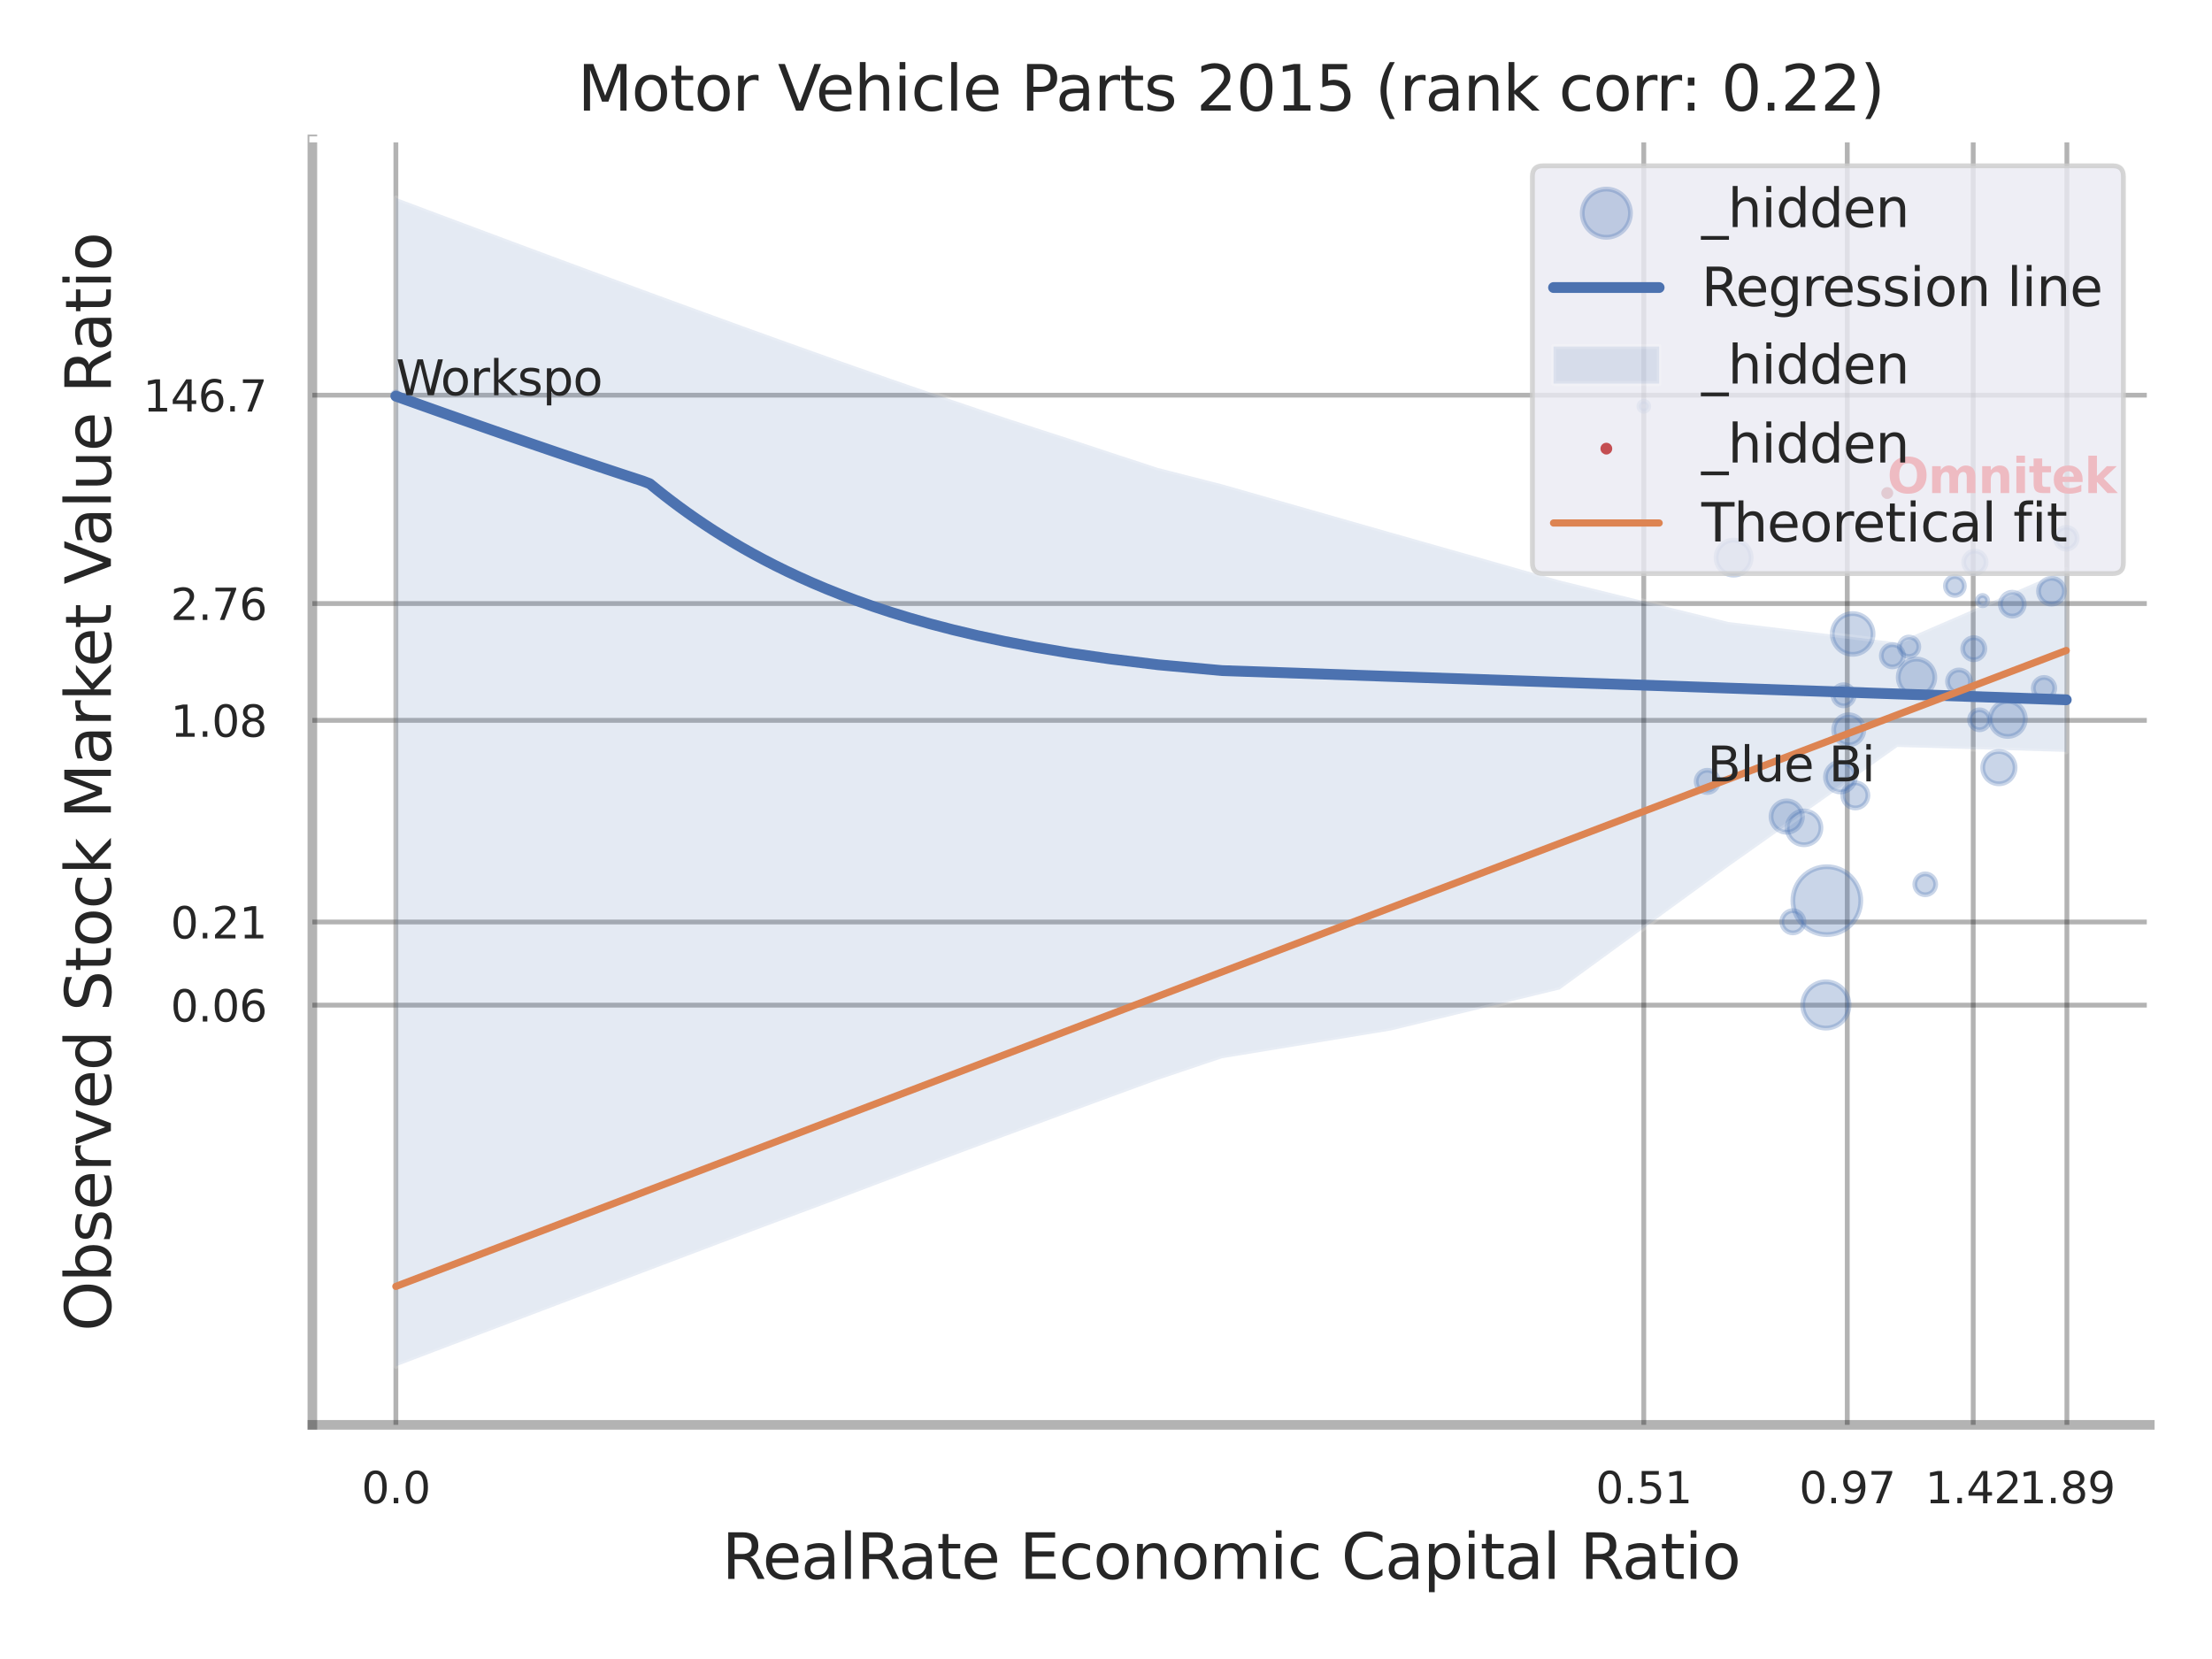 <?xml version="1.0" encoding="utf-8" standalone="no"?>
<!DOCTYPE svg PUBLIC "-//W3C//DTD SVG 1.1//EN"
  "http://www.w3.org/Graphics/SVG/1.1/DTD/svg11.dtd">
<svg xmlns:xlink="http://www.w3.org/1999/xlink" width="460.8pt" height="345.6pt" viewBox="0 0 460.8 345.6" xmlns="http://www.w3.org/2000/svg" version="1.1">
 <defs>
  <style type="text/css">*{stroke-linejoin: round; stroke-linecap: butt}</style>
 </defs>
 <g id="figure_1">
  <g id="patch_1">
   <path d="M 0 345.6 
L 460.8 345.6 
L 460.8 0 
L 0 0 
z
" style="fill: #ffffff"/>
  </g>
  <g id="axes_1">
   <g id="patch_2">
    <path d="M 65.07 296.82 
L 447.84 296.82 
L 447.84 29.04 
L 65.07 29.04 
z
" style="fill: #ffffff"/>
   </g>
   <g id="matplotlib.axis_1">
    <g id="xtick_1">
     <g id="line2d_1">
      <path d="M 82.467 296.82 
L 82.467 29.04 
" clip-path="url(#p1568990ea8)" style="fill: none; stroke: #000000; stroke-opacity: 0.3; stroke-linecap: round"/>
     </g>
     <g id="text_1">
      <!-- 0.0 -->
      <g style="fill: #262626" transform="translate(75.311 313.159) scale(0.09 -0.09)">
       <defs>
        <path id="DejaVuSans-30" d="M 2034 4250 
Q 1547 4250 1301 3770 
Q 1056 3291 1056 2328 
Q 1056 1369 1301 889 
Q 1547 409 2034 409 
Q 2525 409 2770 889 
Q 3016 1369 3016 2328 
Q 3016 3291 2770 3770 
Q 2525 4250 2034 4250 
z
M 2034 4750 
Q 2819 4750 3233 4129 
Q 3647 3509 3647 2328 
Q 3647 1150 3233 529 
Q 2819 -91 2034 -91 
Q 1250 -91 836 529 
Q 422 1150 422 2328 
Q 422 3509 836 4129 
Q 1250 4750 2034 4750 
z
" transform="scale(0.016)"/>
        <path id="DejaVuSans-2e" d="M 684 794 
L 1344 794 
L 1344 0 
L 684 0 
L 684 794 
z
" transform="scale(0.016)"/>
       </defs>
       <use xlink:href="#DejaVuSans-30"/>
       <use xlink:href="#DejaVuSans-2e" transform="translate(63.623 0)"/>
       <use xlink:href="#DejaVuSans-30" transform="translate(95.41 0)"/>
      </g>
     </g>
    </g>
    <g id="xtick_2">
     <g id="line2d_2">
      <path d="M 342.429 296.82 
L 342.429 29.04 
" clip-path="url(#p1568990ea8)" style="fill: none; stroke: #000000; stroke-opacity: 0.3; stroke-linecap: round"/>
     </g>
     <g id="text_2">
      <!-- 0.51 -->
      <g style="fill: #262626" transform="translate(332.409 313.159) scale(0.09 -0.09)">
       <defs>
        <path id="DejaVuSans-35" d="M 691 4666 
L 3169 4666 
L 3169 4134 
L 1269 4134 
L 1269 2991 
Q 1406 3038 1543 3061 
Q 1681 3084 1819 3084 
Q 2600 3084 3056 2656 
Q 3513 2228 3513 1497 
Q 3513 744 3044 326 
Q 2575 -91 1722 -91 
Q 1428 -91 1123 -41 
Q 819 9 494 109 
L 494 744 
Q 775 591 1075 516 
Q 1375 441 1709 441 
Q 2250 441 2565 725 
Q 2881 1009 2881 1497 
Q 2881 1984 2565 2268 
Q 2250 2553 1709 2553 
Q 1456 2553 1204 2497 
Q 953 2441 691 2322 
L 691 4666 
z
" transform="scale(0.016)"/>
        <path id="DejaVuSans-31" d="M 794 531 
L 1825 531 
L 1825 4091 
L 703 3866 
L 703 4441 
L 1819 4666 
L 2450 4666 
L 2450 531 
L 3481 531 
L 3481 0 
L 794 0 
L 794 531 
z
" transform="scale(0.016)"/>
       </defs>
       <use xlink:href="#DejaVuSans-30"/>
       <use xlink:href="#DejaVuSans-2e" transform="translate(63.623 0)"/>
       <use xlink:href="#DejaVuSans-35" transform="translate(95.41 0)"/>
       <use xlink:href="#DejaVuSans-31" transform="translate(159.033 0)"/>
      </g>
     </g>
    </g>
    <g id="xtick_3">
     <g id="line2d_3">
      <path d="M 384.818 296.82 
L 384.818 29.04 
" clip-path="url(#p1568990ea8)" style="fill: none; stroke: #000000; stroke-opacity: 0.3; stroke-linecap: round"/>
     </g>
     <g id="text_3">
      <!-- 0.97 -->
      <g style="fill: #262626" transform="translate(374.799 313.159) scale(0.09 -0.09)">
       <defs>
        <path id="DejaVuSans-39" d="M 703 97 
L 703 672 
Q 941 559 1184 500 
Q 1428 441 1663 441 
Q 2288 441 2617 861 
Q 2947 1281 2994 2138 
Q 2813 1869 2534 1725 
Q 2256 1581 1919 1581 
Q 1219 1581 811 2004 
Q 403 2428 403 3163 
Q 403 3881 828 4315 
Q 1253 4750 1959 4750 
Q 2769 4750 3195 4129 
Q 3622 3509 3622 2328 
Q 3622 1225 3098 567 
Q 2575 -91 1691 -91 
Q 1453 -91 1209 -44 
Q 966 3 703 97 
z
M 1959 2075 
Q 2384 2075 2632 2365 
Q 2881 2656 2881 3163 
Q 2881 3666 2632 3958 
Q 2384 4250 1959 4250 
Q 1534 4250 1286 3958 
Q 1038 3666 1038 3163 
Q 1038 2656 1286 2365 
Q 1534 2075 1959 2075 
z
" transform="scale(0.016)"/>
        <path id="DejaVuSans-37" d="M 525 4666 
L 3525 4666 
L 3525 4397 
L 1831 0 
L 1172 0 
L 2766 4134 
L 525 4134 
L 525 4666 
z
" transform="scale(0.016)"/>
       </defs>
       <use xlink:href="#DejaVuSans-30"/>
       <use xlink:href="#DejaVuSans-2e" transform="translate(63.623 0)"/>
       <use xlink:href="#DejaVuSans-39" transform="translate(95.41 0)"/>
       <use xlink:href="#DejaVuSans-37" transform="translate(159.033 0)"/>
      </g>
     </g>
    </g>
    <g id="xtick_4">
     <g id="line2d_4">
      <path d="M 411.059 296.82 
L 411.059 29.04 
" clip-path="url(#p1568990ea8)" style="fill: none; stroke: #000000; stroke-opacity: 0.3; stroke-linecap: round"/>
     </g>
     <g id="text_4">
      <!-- 1.42 -->
      <g style="fill: #262626" transform="translate(401.04 313.159) scale(0.09 -0.09)">
       <defs>
        <path id="DejaVuSans-34" d="M 2419 4116 
L 825 1625 
L 2419 1625 
L 2419 4116 
z
M 2253 4666 
L 3047 4666 
L 3047 1625 
L 3713 1625 
L 3713 1100 
L 3047 1100 
L 3047 0 
L 2419 0 
L 2419 1100 
L 313 1100 
L 313 1709 
L 2253 4666 
z
" transform="scale(0.016)"/>
        <path id="DejaVuSans-32" d="M 1228 531 
L 3431 531 
L 3431 0 
L 469 0 
L 469 531 
Q 828 903 1448 1529 
Q 2069 2156 2228 2338 
Q 2531 2678 2651 2914 
Q 2772 3150 2772 3378 
Q 2772 3750 2511 3984 
Q 2250 4219 1831 4219 
Q 1534 4219 1204 4116 
Q 875 4013 500 3803 
L 500 4441 
Q 881 4594 1212 4672 
Q 1544 4750 1819 4750 
Q 2544 4750 2975 4387 
Q 3406 4025 3406 3419 
Q 3406 3131 3298 2873 
Q 3191 2616 2906 2266 
Q 2828 2175 2409 1742 
Q 1991 1309 1228 531 
z
" transform="scale(0.016)"/>
       </defs>
       <use xlink:href="#DejaVuSans-31"/>
       <use xlink:href="#DejaVuSans-2e" transform="translate(63.623 0)"/>
       <use xlink:href="#DejaVuSans-34" transform="translate(95.41 0)"/>
       <use xlink:href="#DejaVuSans-32" transform="translate(159.033 0)"/>
      </g>
     </g>
    </g>
    <g id="xtick_5">
     <g id="line2d_5">
      <path d="M 430.572 296.82 
L 430.572 29.04 
" clip-path="url(#p1568990ea8)" style="fill: none; stroke: #000000; stroke-opacity: 0.3; stroke-linecap: round"/>
     </g>
     <g id="text_5">
      <!-- 1.89 -->
      <g style="fill: #262626" transform="translate(420.552 313.159) scale(0.09 -0.09)">
       <defs>
        <path id="DejaVuSans-38" d="M 2034 2216 
Q 1584 2216 1326 1975 
Q 1069 1734 1069 1313 
Q 1069 891 1326 650 
Q 1584 409 2034 409 
Q 2484 409 2743 651 
Q 3003 894 3003 1313 
Q 3003 1734 2745 1975 
Q 2488 2216 2034 2216 
z
M 1403 2484 
Q 997 2584 770 2862 
Q 544 3141 544 3541 
Q 544 4100 942 4425 
Q 1341 4750 2034 4750 
Q 2731 4750 3128 4425 
Q 3525 4100 3525 3541 
Q 3525 3141 3298 2862 
Q 3072 2584 2669 2484 
Q 3125 2378 3379 2068 
Q 3634 1759 3634 1313 
Q 3634 634 3220 271 
Q 2806 -91 2034 -91 
Q 1263 -91 848 271 
Q 434 634 434 1313 
Q 434 1759 690 2068 
Q 947 2378 1403 2484 
z
M 1172 3481 
Q 1172 3119 1398 2916 
Q 1625 2713 2034 2713 
Q 2441 2713 2670 2916 
Q 2900 3119 2900 3481 
Q 2900 3844 2670 4047 
Q 2441 4250 2034 4250 
Q 1625 4250 1398 4047 
Q 1172 3844 1172 3481 
z
" transform="scale(0.016)"/>
       </defs>
       <use xlink:href="#DejaVuSans-31"/>
       <use xlink:href="#DejaVuSans-2e" transform="translate(63.623 0)"/>
       <use xlink:href="#DejaVuSans-38" transform="translate(95.41 0)"/>
       <use xlink:href="#DejaVuSans-39" transform="translate(159.033 0)"/>
      </g>
     </g>
    </g>
    <g id="xtick_6"/>
    <g id="xtick_7"/>
    <g id="xtick_8"/>
    <g id="text_6">
     <!-- RealRate Economic Capital Ratio -->
     <g style="fill: #262626" transform="translate(150.401 328.908) scale(0.13 -0.13)">
      <defs>
       <path id="DejaVuSans-52" d="M 2841 2188 
Q 3044 2119 3236 1894 
Q 3428 1669 3622 1275 
L 4263 0 
L 3584 0 
L 2988 1197 
Q 2756 1666 2539 1819 
Q 2322 1972 1947 1972 
L 1259 1972 
L 1259 0 
L 628 0 
L 628 4666 
L 2053 4666 
Q 2853 4666 3247 4331 
Q 3641 3997 3641 3322 
Q 3641 2881 3436 2590 
Q 3231 2300 2841 2188 
z
M 1259 4147 
L 1259 2491 
L 2053 2491 
Q 2509 2491 2742 2702 
Q 2975 2913 2975 3322 
Q 2975 3731 2742 3939 
Q 2509 4147 2053 4147 
L 1259 4147 
z
" transform="scale(0.016)"/>
       <path id="DejaVuSans-65" d="M 3597 1894 
L 3597 1613 
L 953 1613 
Q 991 1019 1311 708 
Q 1631 397 2203 397 
Q 2534 397 2845 478 
Q 3156 559 3463 722 
L 3463 178 
Q 3153 47 2828 -22 
Q 2503 -91 2169 -91 
Q 1331 -91 842 396 
Q 353 884 353 1716 
Q 353 2575 817 3079 
Q 1281 3584 2069 3584 
Q 2775 3584 3186 3129 
Q 3597 2675 3597 1894 
z
M 3022 2063 
Q 3016 2534 2758 2815 
Q 2500 3097 2075 3097 
Q 1594 3097 1305 2825 
Q 1016 2553 972 2059 
L 3022 2063 
z
" transform="scale(0.016)"/>
       <path id="DejaVuSans-61" d="M 2194 1759 
Q 1497 1759 1228 1600 
Q 959 1441 959 1056 
Q 959 750 1161 570 
Q 1363 391 1709 391 
Q 2188 391 2477 730 
Q 2766 1069 2766 1631 
L 2766 1759 
L 2194 1759 
z
M 3341 1997 
L 3341 0 
L 2766 0 
L 2766 531 
Q 2569 213 2275 61 
Q 1981 -91 1556 -91 
Q 1019 -91 701 211 
Q 384 513 384 1019 
Q 384 1609 779 1909 
Q 1175 2209 1959 2209 
L 2766 2209 
L 2766 2266 
Q 2766 2663 2505 2880 
Q 2244 3097 1772 3097 
Q 1472 3097 1187 3025 
Q 903 2953 641 2809 
L 641 3341 
Q 956 3463 1253 3523 
Q 1550 3584 1831 3584 
Q 2591 3584 2966 3190 
Q 3341 2797 3341 1997 
z
" transform="scale(0.016)"/>
       <path id="DejaVuSans-6c" d="M 603 4863 
L 1178 4863 
L 1178 0 
L 603 0 
L 603 4863 
z
" transform="scale(0.016)"/>
       <path id="DejaVuSans-74" d="M 1172 4494 
L 1172 3500 
L 2356 3500 
L 2356 3053 
L 1172 3053 
L 1172 1153 
Q 1172 725 1289 603 
Q 1406 481 1766 481 
L 2356 481 
L 2356 0 
L 1766 0 
Q 1100 0 847 248 
Q 594 497 594 1153 
L 594 3053 
L 172 3053 
L 172 3500 
L 594 3500 
L 594 4494 
L 1172 4494 
z
" transform="scale(0.016)"/>
       <path id="DejaVuSans-20" transform="scale(0.016)"/>
       <path id="DejaVuSans-45" d="M 628 4666 
L 3578 4666 
L 3578 4134 
L 1259 4134 
L 1259 2753 
L 3481 2753 
L 3481 2222 
L 1259 2222 
L 1259 531 
L 3634 531 
L 3634 0 
L 628 0 
L 628 4666 
z
" transform="scale(0.016)"/>
       <path id="DejaVuSans-63" d="M 3122 3366 
L 3122 2828 
Q 2878 2963 2633 3030 
Q 2388 3097 2138 3097 
Q 1578 3097 1268 2742 
Q 959 2388 959 1747 
Q 959 1106 1268 751 
Q 1578 397 2138 397 
Q 2388 397 2633 464 
Q 2878 531 3122 666 
L 3122 134 
Q 2881 22 2623 -34 
Q 2366 -91 2075 -91 
Q 1284 -91 818 406 
Q 353 903 353 1747 
Q 353 2603 823 3093 
Q 1294 3584 2113 3584 
Q 2378 3584 2631 3529 
Q 2884 3475 3122 3366 
z
" transform="scale(0.016)"/>
       <path id="DejaVuSans-6f" d="M 1959 3097 
Q 1497 3097 1228 2736 
Q 959 2375 959 1747 
Q 959 1119 1226 758 
Q 1494 397 1959 397 
Q 2419 397 2687 759 
Q 2956 1122 2956 1747 
Q 2956 2369 2687 2733 
Q 2419 3097 1959 3097 
z
M 1959 3584 
Q 2709 3584 3137 3096 
Q 3566 2609 3566 1747 
Q 3566 888 3137 398 
Q 2709 -91 1959 -91 
Q 1206 -91 779 398 
Q 353 888 353 1747 
Q 353 2609 779 3096 
Q 1206 3584 1959 3584 
z
" transform="scale(0.016)"/>
       <path id="DejaVuSans-6e" d="M 3513 2113 
L 3513 0 
L 2938 0 
L 2938 2094 
Q 2938 2591 2744 2837 
Q 2550 3084 2163 3084 
Q 1697 3084 1428 2787 
Q 1159 2491 1159 1978 
L 1159 0 
L 581 0 
L 581 3500 
L 1159 3500 
L 1159 2956 
Q 1366 3272 1645 3428 
Q 1925 3584 2291 3584 
Q 2894 3584 3203 3211 
Q 3513 2838 3513 2113 
z
" transform="scale(0.016)"/>
       <path id="DejaVuSans-6d" d="M 3328 2828 
Q 3544 3216 3844 3400 
Q 4144 3584 4550 3584 
Q 5097 3584 5394 3201 
Q 5691 2819 5691 2113 
L 5691 0 
L 5113 0 
L 5113 2094 
Q 5113 2597 4934 2840 
Q 4756 3084 4391 3084 
Q 3944 3084 3684 2787 
Q 3425 2491 3425 1978 
L 3425 0 
L 2847 0 
L 2847 2094 
Q 2847 2600 2669 2842 
Q 2491 3084 2119 3084 
Q 1678 3084 1418 2786 
Q 1159 2488 1159 1978 
L 1159 0 
L 581 0 
L 581 3500 
L 1159 3500 
L 1159 2956 
Q 1356 3278 1631 3431 
Q 1906 3584 2284 3584 
Q 2666 3584 2933 3390 
Q 3200 3197 3328 2828 
z
" transform="scale(0.016)"/>
       <path id="DejaVuSans-69" d="M 603 3500 
L 1178 3500 
L 1178 0 
L 603 0 
L 603 3500 
z
M 603 4863 
L 1178 4863 
L 1178 4134 
L 603 4134 
L 603 4863 
z
" transform="scale(0.016)"/>
       <path id="DejaVuSans-43" d="M 4122 4306 
L 4122 3641 
Q 3803 3938 3442 4084 
Q 3081 4231 2675 4231 
Q 1875 4231 1450 3742 
Q 1025 3253 1025 2328 
Q 1025 1406 1450 917 
Q 1875 428 2675 428 
Q 3081 428 3442 575 
Q 3803 722 4122 1019 
L 4122 359 
Q 3791 134 3420 21 
Q 3050 -91 2638 -91 
Q 1578 -91 968 557 
Q 359 1206 359 2328 
Q 359 3453 968 4101 
Q 1578 4750 2638 4750 
Q 3056 4750 3426 4639 
Q 3797 4528 4122 4306 
z
" transform="scale(0.016)"/>
       <path id="DejaVuSans-70" d="M 1159 525 
L 1159 -1331 
L 581 -1331 
L 581 3500 
L 1159 3500 
L 1159 2969 
Q 1341 3281 1617 3432 
Q 1894 3584 2278 3584 
Q 2916 3584 3314 3078 
Q 3713 2572 3713 1747 
Q 3713 922 3314 415 
Q 2916 -91 2278 -91 
Q 1894 -91 1617 61 
Q 1341 213 1159 525 
z
M 3116 1747 
Q 3116 2381 2855 2742 
Q 2594 3103 2138 3103 
Q 1681 3103 1420 2742 
Q 1159 2381 1159 1747 
Q 1159 1113 1420 752 
Q 1681 391 2138 391 
Q 2594 391 2855 752 
Q 3116 1113 3116 1747 
z
" transform="scale(0.016)"/>
      </defs>
      <use xlink:href="#DejaVuSans-52"/>
      <use xlink:href="#DejaVuSans-65" transform="translate(64.982 0)"/>
      <use xlink:href="#DejaVuSans-61" transform="translate(126.506 0)"/>
      <use xlink:href="#DejaVuSans-6c" transform="translate(187.785 0)"/>
      <use xlink:href="#DejaVuSans-52" transform="translate(215.568 0)"/>
      <use xlink:href="#DejaVuSans-61" transform="translate(282.801 0)"/>
      <use xlink:href="#DejaVuSans-74" transform="translate(344.08 0)"/>
      <use xlink:href="#DejaVuSans-65" transform="translate(383.289 0)"/>
      <use xlink:href="#DejaVuSans-20" transform="translate(444.812 0)"/>
      <use xlink:href="#DejaVuSans-45" transform="translate(476.6 0)"/>
      <use xlink:href="#DejaVuSans-63" transform="translate(539.783 0)"/>
      <use xlink:href="#DejaVuSans-6f" transform="translate(594.764 0)"/>
      <use xlink:href="#DejaVuSans-6e" transform="translate(655.945 0)"/>
      <use xlink:href="#DejaVuSans-6f" transform="translate(719.324 0)"/>
      <use xlink:href="#DejaVuSans-6d" transform="translate(780.506 0)"/>
      <use xlink:href="#DejaVuSans-69" transform="translate(877.918 0)"/>
      <use xlink:href="#DejaVuSans-63" transform="translate(905.701 0)"/>
      <use xlink:href="#DejaVuSans-20" transform="translate(960.682 0)"/>
      <use xlink:href="#DejaVuSans-43" transform="translate(992.469 0)"/>
      <use xlink:href="#DejaVuSans-61" transform="translate(1062.293 0)"/>
      <use xlink:href="#DejaVuSans-70" transform="translate(1123.572 0)"/>
      <use xlink:href="#DejaVuSans-69" transform="translate(1187.049 0)"/>
      <use xlink:href="#DejaVuSans-74" transform="translate(1214.832 0)"/>
      <use xlink:href="#DejaVuSans-61" transform="translate(1254.041 0)"/>
      <use xlink:href="#DejaVuSans-6c" transform="translate(1315.32 0)"/>
      <use xlink:href="#DejaVuSans-20" transform="translate(1343.104 0)"/>
      <use xlink:href="#DejaVuSans-52" transform="translate(1374.891 0)"/>
      <use xlink:href="#DejaVuSans-61" transform="translate(1442.123 0)"/>
      <use xlink:href="#DejaVuSans-74" transform="translate(1503.402 0)"/>
      <use xlink:href="#DejaVuSans-69" transform="translate(1542.611 0)"/>
      <use xlink:href="#DejaVuSans-6f" transform="translate(1570.395 0)"/>
     </g>
    </g>
   </g>
   <g id="matplotlib.axis_2">
    <g id="ytick_1">
     <g id="line2d_6">
      <path d="M 65.07 209.387 
L 447.84 209.387 
" clip-path="url(#p1568990ea8)" style="fill: none; stroke: #000000; stroke-opacity: 0.3; stroke-linecap: round"/>
     </g>
     <g id="text_7">
      <!-- 0.06 -->
      <g style="fill: #262626" transform="translate(35.531 212.806) scale(0.09 -0.09)">
       <defs>
        <path id="DejaVuSans-36" d="M 2113 2584 
Q 1688 2584 1439 2293 
Q 1191 2003 1191 1497 
Q 1191 994 1439 701 
Q 1688 409 2113 409 
Q 2538 409 2786 701 
Q 3034 994 3034 1497 
Q 3034 2003 2786 2293 
Q 2538 2584 2113 2584 
z
M 3366 4563 
L 3366 3988 
Q 3128 4100 2886 4159 
Q 2644 4219 2406 4219 
Q 1781 4219 1451 3797 
Q 1122 3375 1075 2522 
Q 1259 2794 1537 2939 
Q 1816 3084 2150 3084 
Q 2853 3084 3261 2657 
Q 3669 2231 3669 1497 
Q 3669 778 3244 343 
Q 2819 -91 2113 -91 
Q 1303 -91 875 529 
Q 447 1150 447 2328 
Q 447 3434 972 4092 
Q 1497 4750 2381 4750 
Q 2619 4750 2861 4703 
Q 3103 4656 3366 4563 
z
" transform="scale(0.016)"/>
       </defs>
       <use xlink:href="#DejaVuSans-30"/>
       <use xlink:href="#DejaVuSans-2e" transform="translate(63.623 0)"/>
       <use xlink:href="#DejaVuSans-30" transform="translate(95.41 0)"/>
       <use xlink:href="#DejaVuSans-36" transform="translate(159.033 0)"/>
      </g>
     </g>
    </g>
    <g id="ytick_2">
     <g id="line2d_7">
      <path d="M 65.07 192.069 
L 447.84 192.069 
" clip-path="url(#p1568990ea8)" style="fill: none; stroke: #000000; stroke-opacity: 0.3; stroke-linecap: round"/>
     </g>
     <g id="text_8">
      <!-- 0.21 -->
      <g style="fill: #262626" transform="translate(35.531 195.488) scale(0.09 -0.09)">
       <use xlink:href="#DejaVuSans-30"/>
       <use xlink:href="#DejaVuSans-2e" transform="translate(63.623 0)"/>
       <use xlink:href="#DejaVuSans-32" transform="translate(95.41 0)"/>
       <use xlink:href="#DejaVuSans-31" transform="translate(159.033 0)"/>
      </g>
     </g>
    </g>
    <g id="ytick_3">
     <g id="line2d_8">
      <path d="M 65.07 150.062 
L 447.84 150.062 
" clip-path="url(#p1568990ea8)" style="fill: none; stroke: #000000; stroke-opacity: 0.3; stroke-linecap: round"/>
     </g>
     <g id="text_9">
      <!-- 1.08 -->
      <g style="fill: #262626" transform="translate(35.531 153.481) scale(0.09 -0.09)">
       <use xlink:href="#DejaVuSans-31"/>
       <use xlink:href="#DejaVuSans-2e" transform="translate(63.623 0)"/>
       <use xlink:href="#DejaVuSans-30" transform="translate(95.41 0)"/>
       <use xlink:href="#DejaVuSans-38" transform="translate(159.033 0)"/>
      </g>
     </g>
    </g>
    <g id="ytick_4">
     <g id="line2d_9">
      <path d="M 65.07 125.729 
L 447.84 125.729 
" clip-path="url(#p1568990ea8)" style="fill: none; stroke: #000000; stroke-opacity: 0.3; stroke-linecap: round"/>
     </g>
     <g id="text_10">
      <!-- 2.76 -->
      <g style="fill: #262626" transform="translate(35.531 129.148) scale(0.09 -0.09)">
       <use xlink:href="#DejaVuSans-32"/>
       <use xlink:href="#DejaVuSans-2e" transform="translate(63.623 0)"/>
       <use xlink:href="#DejaVuSans-37" transform="translate(95.41 0)"/>
       <use xlink:href="#DejaVuSans-36" transform="translate(159.033 0)"/>
      </g>
     </g>
    </g>
    <g id="ytick_5">
     <g id="line2d_10">
      <path d="M 65.07 82.32 
L 447.84 82.32 
" clip-path="url(#p1568990ea8)" style="fill: none; stroke: #000000; stroke-opacity: 0.3; stroke-linecap: round"/>
     </g>
     <g id="text_11">
      <!-- 146.7 -->
      <g style="fill: #262626" transform="translate(29.805 85.739) scale(0.09 -0.09)">
       <use xlink:href="#DejaVuSans-31"/>
       <use xlink:href="#DejaVuSans-34" transform="translate(63.623 0)"/>
       <use xlink:href="#DejaVuSans-36" transform="translate(127.246 0)"/>
       <use xlink:href="#DejaVuSans-2e" transform="translate(190.869 0)"/>
       <use xlink:href="#DejaVuSans-37" transform="translate(222.656 0)"/>
      </g>
     </g>
    </g>
    <g id="ytick_6"/>
    <g id="ytick_7"/>
    <g id="ytick_8"/>
    <g id="ytick_9"/>
    <g id="ytick_10"/>
    <g id="ytick_11"/>
    <g id="text_12">
     <!-- Observed Stock Market Value Ratio -->
     <g style="fill: #262626" transform="translate(23.101 277.332) rotate(-90) scale(0.13 -0.13)">
      <defs>
       <path id="DejaVuSans-4f" d="M 2522 4238 
Q 1834 4238 1429 3725 
Q 1025 3213 1025 2328 
Q 1025 1447 1429 934 
Q 1834 422 2522 422 
Q 3209 422 3611 934 
Q 4013 1447 4013 2328 
Q 4013 3213 3611 3725 
Q 3209 4238 2522 4238 
z
M 2522 4750 
Q 3503 4750 4090 4092 
Q 4678 3434 4678 2328 
Q 4678 1225 4090 567 
Q 3503 -91 2522 -91 
Q 1538 -91 948 565 
Q 359 1222 359 2328 
Q 359 3434 948 4092 
Q 1538 4750 2522 4750 
z
" transform="scale(0.016)"/>
       <path id="DejaVuSans-62" d="M 3116 1747 
Q 3116 2381 2855 2742 
Q 2594 3103 2138 3103 
Q 1681 3103 1420 2742 
Q 1159 2381 1159 1747 
Q 1159 1113 1420 752 
Q 1681 391 2138 391 
Q 2594 391 2855 752 
Q 3116 1113 3116 1747 
z
M 1159 2969 
Q 1341 3281 1617 3432 
Q 1894 3584 2278 3584 
Q 2916 3584 3314 3078 
Q 3713 2572 3713 1747 
Q 3713 922 3314 415 
Q 2916 -91 2278 -91 
Q 1894 -91 1617 61 
Q 1341 213 1159 525 
L 1159 0 
L 581 0 
L 581 4863 
L 1159 4863 
L 1159 2969 
z
" transform="scale(0.016)"/>
       <path id="DejaVuSans-73" d="M 2834 3397 
L 2834 2853 
Q 2591 2978 2328 3040 
Q 2066 3103 1784 3103 
Q 1356 3103 1142 2972 
Q 928 2841 928 2578 
Q 928 2378 1081 2264 
Q 1234 2150 1697 2047 
L 1894 2003 
Q 2506 1872 2764 1633 
Q 3022 1394 3022 966 
Q 3022 478 2636 193 
Q 2250 -91 1575 -91 
Q 1294 -91 989 -36 
Q 684 19 347 128 
L 347 722 
Q 666 556 975 473 
Q 1284 391 1588 391 
Q 1994 391 2212 530 
Q 2431 669 2431 922 
Q 2431 1156 2273 1281 
Q 2116 1406 1581 1522 
L 1381 1569 
Q 847 1681 609 1914 
Q 372 2147 372 2553 
Q 372 3047 722 3315 
Q 1072 3584 1716 3584 
Q 2034 3584 2315 3537 
Q 2597 3491 2834 3397 
z
" transform="scale(0.016)"/>
       <path id="DejaVuSans-72" d="M 2631 2963 
Q 2534 3019 2420 3045 
Q 2306 3072 2169 3072 
Q 1681 3072 1420 2755 
Q 1159 2438 1159 1844 
L 1159 0 
L 581 0 
L 581 3500 
L 1159 3500 
L 1159 2956 
Q 1341 3275 1631 3429 
Q 1922 3584 2338 3584 
Q 2397 3584 2469 3576 
Q 2541 3569 2628 3553 
L 2631 2963 
z
" transform="scale(0.016)"/>
       <path id="DejaVuSans-76" d="M 191 3500 
L 800 3500 
L 1894 563 
L 2988 3500 
L 3597 3500 
L 2284 0 
L 1503 0 
L 191 3500 
z
" transform="scale(0.016)"/>
       <path id="DejaVuSans-64" d="M 2906 2969 
L 2906 4863 
L 3481 4863 
L 3481 0 
L 2906 0 
L 2906 525 
Q 2725 213 2448 61 
Q 2172 -91 1784 -91 
Q 1150 -91 751 415 
Q 353 922 353 1747 
Q 353 2572 751 3078 
Q 1150 3584 1784 3584 
Q 2172 3584 2448 3432 
Q 2725 3281 2906 2969 
z
M 947 1747 
Q 947 1113 1208 752 
Q 1469 391 1925 391 
Q 2381 391 2643 752 
Q 2906 1113 2906 1747 
Q 2906 2381 2643 2742 
Q 2381 3103 1925 3103 
Q 1469 3103 1208 2742 
Q 947 2381 947 1747 
z
" transform="scale(0.016)"/>
       <path id="DejaVuSans-53" d="M 3425 4513 
L 3425 3897 
Q 3066 4069 2747 4153 
Q 2428 4238 2131 4238 
Q 1616 4238 1336 4038 
Q 1056 3838 1056 3469 
Q 1056 3159 1242 3001 
Q 1428 2844 1947 2747 
L 2328 2669 
Q 3034 2534 3370 2195 
Q 3706 1856 3706 1288 
Q 3706 609 3251 259 
Q 2797 -91 1919 -91 
Q 1588 -91 1214 -16 
Q 841 59 441 206 
L 441 856 
Q 825 641 1194 531 
Q 1563 422 1919 422 
Q 2459 422 2753 634 
Q 3047 847 3047 1241 
Q 3047 1584 2836 1778 
Q 2625 1972 2144 2069 
L 1759 2144 
Q 1053 2284 737 2584 
Q 422 2884 422 3419 
Q 422 4038 858 4394 
Q 1294 4750 2059 4750 
Q 2388 4750 2728 4690 
Q 3069 4631 3425 4513 
z
" transform="scale(0.016)"/>
       <path id="DejaVuSans-6b" d="M 581 4863 
L 1159 4863 
L 1159 1991 
L 2875 3500 
L 3609 3500 
L 1753 1863 
L 3688 0 
L 2938 0 
L 1159 1709 
L 1159 0 
L 581 0 
L 581 4863 
z
" transform="scale(0.016)"/>
       <path id="DejaVuSans-4d" d="M 628 4666 
L 1569 4666 
L 2759 1491 
L 3956 4666 
L 4897 4666 
L 4897 0 
L 4281 0 
L 4281 4097 
L 3078 897 
L 2444 897 
L 1241 4097 
L 1241 0 
L 628 0 
L 628 4666 
z
" transform="scale(0.016)"/>
       <path id="DejaVuSans-56" d="M 1831 0 
L 50 4666 
L 709 4666 
L 2188 738 
L 3669 4666 
L 4325 4666 
L 2547 0 
L 1831 0 
z
" transform="scale(0.016)"/>
       <path id="DejaVuSans-75" d="M 544 1381 
L 544 3500 
L 1119 3500 
L 1119 1403 
Q 1119 906 1312 657 
Q 1506 409 1894 409 
Q 2359 409 2629 706 
Q 2900 1003 2900 1516 
L 2900 3500 
L 3475 3500 
L 3475 0 
L 2900 0 
L 2900 538 
Q 2691 219 2414 64 
Q 2138 -91 1772 -91 
Q 1169 -91 856 284 
Q 544 659 544 1381 
z
M 1991 3584 
L 1991 3584 
z
" transform="scale(0.016)"/>
      </defs>
      <use xlink:href="#DejaVuSans-4f"/>
      <use xlink:href="#DejaVuSans-62" transform="translate(78.711 0)"/>
      <use xlink:href="#DejaVuSans-73" transform="translate(142.188 0)"/>
      <use xlink:href="#DejaVuSans-65" transform="translate(194.287 0)"/>
      <use xlink:href="#DejaVuSans-72" transform="translate(255.811 0)"/>
      <use xlink:href="#DejaVuSans-76" transform="translate(296.924 0)"/>
      <use xlink:href="#DejaVuSans-65" transform="translate(356.104 0)"/>
      <use xlink:href="#DejaVuSans-64" transform="translate(417.627 0)"/>
      <use xlink:href="#DejaVuSans-20" transform="translate(481.104 0)"/>
      <use xlink:href="#DejaVuSans-53" transform="translate(512.891 0)"/>
      <use xlink:href="#DejaVuSans-74" transform="translate(576.367 0)"/>
      <use xlink:href="#DejaVuSans-6f" transform="translate(615.576 0)"/>
      <use xlink:href="#DejaVuSans-63" transform="translate(676.758 0)"/>
      <use xlink:href="#DejaVuSans-6b" transform="translate(731.738 0)"/>
      <use xlink:href="#DejaVuSans-20" transform="translate(789.648 0)"/>
      <use xlink:href="#DejaVuSans-4d" transform="translate(821.436 0)"/>
      <use xlink:href="#DejaVuSans-61" transform="translate(907.715 0)"/>
      <use xlink:href="#DejaVuSans-72" transform="translate(968.994 0)"/>
      <use xlink:href="#DejaVuSans-6b" transform="translate(1010.107 0)"/>
      <use xlink:href="#DejaVuSans-65" transform="translate(1064.393 0)"/>
      <use xlink:href="#DejaVuSans-74" transform="translate(1125.916 0)"/>
      <use xlink:href="#DejaVuSans-20" transform="translate(1165.125 0)"/>
      <use xlink:href="#DejaVuSans-56" transform="translate(1196.912 0)"/>
      <use xlink:href="#DejaVuSans-61" transform="translate(1257.57 0)"/>
      <use xlink:href="#DejaVuSans-6c" transform="translate(1318.85 0)"/>
      <use xlink:href="#DejaVuSans-75" transform="translate(1346.633 0)"/>
      <use xlink:href="#DejaVuSans-65" transform="translate(1410.012 0)"/>
      <use xlink:href="#DejaVuSans-20" transform="translate(1471.535 0)"/>
      <use xlink:href="#DejaVuSans-52" transform="translate(1503.322 0)"/>
      <use xlink:href="#DejaVuSans-61" transform="translate(1570.555 0)"/>
      <use xlink:href="#DejaVuSans-74" transform="translate(1631.834 0)"/>
      <use xlink:href="#DejaVuSans-69" transform="translate(1671.043 0)"/>
      <use xlink:href="#DejaVuSans-6f" transform="translate(1698.826 0)"/>
     </g>
    </g>
   </g>
   <g id="PathCollection_1">
    <path d="M 375.815 175.978 
C 376.749 175.978 377.644 175.607 378.305 174.947 
C 378.965 174.286 379.336 173.391 379.336 172.457 
C 379.336 171.523 378.965 170.628 378.305 169.967 
C 377.644 169.307 376.749 168.936 375.815 168.936 
C 374.881 168.936 373.986 169.307 373.325 169.967 
C 372.665 170.628 372.294 171.523 372.294 172.457 
C 372.294 173.391 372.665 174.286 373.325 174.947 
C 373.986 175.607 374.881 175.978 375.815 175.978 
z
" clip-path="url(#p1568990ea8)" style="fill: #4c72b0; fill-opacity: 0.3; stroke: #4c72b0; stroke-opacity: 0.3"/>
    <path d="M 386.504 168.316 
C 387.199 168.316 387.866 168.039 388.358 167.548 
C 388.85 167.056 389.126 166.389 389.126 165.693 
C 389.126 164.998 388.85 164.331 388.358 163.839 
C 387.866 163.347 387.199 163.071 386.504 163.071 
C 385.808 163.071 385.141 163.347 384.649 163.839 
C 384.158 164.331 383.881 164.998 383.881 165.693 
C 383.881 166.389 384.158 167.056 384.649 167.548 
C 385.141 168.039 385.808 168.316 386.504 168.316 
z
" clip-path="url(#p1568990ea8)" style="fill: #4c72b0; fill-opacity: 0.3; stroke: #4c72b0; stroke-opacity: 0.3"/>
    <path d="M 394.223 138.923 
C 394.837 138.923 395.425 138.679 395.859 138.245 
C 396.293 137.812 396.536 137.223 396.536 136.61 
C 396.536 135.996 396.293 135.408 395.859 134.974 
C 395.425 134.54 394.837 134.297 394.223 134.297 
C 393.61 134.297 393.022 134.54 392.588 134.974 
C 392.154 135.408 391.91 135.996 391.91 136.61 
C 391.91 137.223 392.154 137.812 392.588 138.245 
C 393.022 138.679 393.61 138.923 394.223 138.923 
z
" clip-path="url(#p1568990ea8)" style="fill: #4c72b0; fill-opacity: 0.3; stroke: #4c72b0; stroke-opacity: 0.3"/>
    <path d="M 408.095 144.341 
C 408.729 144.341 409.337 144.09 409.785 143.642 
C 410.233 143.193 410.485 142.586 410.485 141.952 
C 410.485 141.318 410.233 140.71 409.785 140.262 
C 409.337 139.814 408.729 139.562 408.095 139.562 
C 407.462 139.562 406.854 139.814 406.406 140.262 
C 405.958 140.71 405.706 141.318 405.706 141.952 
C 405.706 142.586 405.958 143.193 406.406 143.642 
C 406.854 144.09 407.462 144.341 408.095 144.341 
z
" clip-path="url(#p1568990ea8)" style="fill: #4c72b0; fill-opacity: 0.3; stroke: #4c72b0; stroke-opacity: 0.3"/>
    <path d="M 425.809 145.594 
C 426.402 145.594 426.971 145.359 427.391 144.939 
C 427.81 144.52 428.046 143.951 428.046 143.357 
C 428.046 142.764 427.81 142.195 427.391 141.776 
C 426.971 141.356 426.402 141.12 425.809 141.12 
C 425.216 141.12 424.647 141.356 424.227 141.776 
C 423.808 142.195 423.572 142.764 423.572 143.357 
C 423.572 143.951 423.808 144.52 424.227 144.939 
C 424.647 145.359 425.216 145.594 425.809 145.594 
z
" clip-path="url(#p1568990ea8)" style="fill: #4c72b0; fill-opacity: 0.3; stroke: #4c72b0; stroke-opacity: 0.3"/>
    <path d="M 411.174 137.444 
C 411.786 137.444 412.373 137.201 412.806 136.768 
C 413.238 136.335 413.481 135.749 413.481 135.137 
C 413.481 134.525 413.238 133.938 412.806 133.506 
C 412.373 133.073 411.786 132.83 411.174 132.83 
C 410.563 132.83 409.976 133.073 409.543 133.506 
C 409.111 133.938 408.868 134.525 408.868 135.137 
C 408.868 135.749 409.111 136.335 409.543 136.768 
C 409.976 137.201 410.563 137.444 411.174 137.444 
z
" clip-path="url(#p1568990ea8)" style="fill: #4c72b0; fill-opacity: 0.3; stroke: #4c72b0; stroke-opacity: 0.3"/>
    <path d="M 427.367 125.86 
C 428.085 125.86 428.773 125.575 429.281 125.067 
C 429.788 124.56 430.073 123.872 430.073 123.154 
C 430.073 122.436 429.788 121.748 429.281 121.24 
C 428.773 120.733 428.085 120.448 427.367 120.448 
C 426.649 120.448 425.961 120.733 425.454 121.24 
C 424.946 121.748 424.661 122.436 424.661 123.154 
C 424.661 123.872 424.946 124.56 425.454 125.067 
C 425.961 125.575 426.649 125.86 427.367 125.86 
z
" clip-path="url(#p1568990ea8)" style="fill: #4c72b0; fill-opacity: 0.3; stroke: #4c72b0; stroke-opacity: 0.3"/>
    <path d="M 419.198 128.346 
C 419.859 128.346 420.492 128.084 420.96 127.616 
C 421.427 127.149 421.689 126.516 421.689 125.855 
C 421.689 125.194 421.427 124.561 420.96 124.093 
C 420.492 123.626 419.859 123.364 419.198 123.364 
C 418.537 123.364 417.904 123.626 417.437 124.093 
C 416.969 124.561 416.707 125.194 416.707 125.855 
C 416.707 126.516 416.969 127.149 417.437 127.616 
C 417.904 128.084 418.537 128.346 419.198 128.346 
z
" clip-path="url(#p1568990ea8)" style="fill: #4c72b0; fill-opacity: 0.3; stroke: #4c72b0; stroke-opacity: 0.3"/>
    <path d="M 418.255 153.416 
C 419.224 153.416 420.154 153.031 420.84 152.346 
C 421.526 151.66 421.911 150.73 421.911 149.76 
C 421.911 148.791 421.526 147.861 420.84 147.175 
C 420.154 146.489 419.224 146.104 418.255 146.104 
C 417.285 146.104 416.355 146.489 415.67 147.175 
C 414.984 147.861 414.599 148.791 414.599 149.76 
C 414.599 150.73 414.984 151.66 415.67 152.346 
C 416.355 153.031 417.285 153.416 418.255 153.416 
z
" clip-path="url(#p1568990ea8)" style="fill: #4c72b0; fill-opacity: 0.3; stroke: #4c72b0; stroke-opacity: 0.3"/>
    <path d="M 380.362 214.175 
C 381.641 214.175 382.868 213.666 383.773 212.762 
C 384.677 211.857 385.186 210.63 385.186 209.351 
C 385.186 208.072 384.677 206.845 383.773 205.94 
C 382.868 205.036 381.641 204.527 380.362 204.527 
C 379.083 204.527 377.856 205.036 376.951 205.94 
C 376.047 206.845 375.538 208.072 375.538 209.351 
C 375.538 210.63 376.047 211.857 376.951 212.762 
C 377.856 213.666 379.083 214.175 380.362 214.175 
z
" clip-path="url(#p1568990ea8)" style="fill: #4c72b0; fill-opacity: 0.3; stroke: #4c72b0; stroke-opacity: 0.3"/>
    <path d="M 430.441 114.404 
C 431.044 114.404 431.622 114.165 432.048 113.739 
C 432.474 113.313 432.714 112.735 432.714 112.132 
C 432.714 111.529 432.474 110.951 432.048 110.525 
C 431.622 110.099 431.044 109.86 430.441 109.86 
C 429.839 109.86 429.261 110.099 428.835 110.525 
C 428.409 110.951 428.169 111.529 428.169 112.132 
C 428.169 112.735 428.409 113.313 428.835 113.739 
C 429.261 114.165 429.839 114.404 430.441 114.404 
z
" clip-path="url(#p1568990ea8)" style="fill: #4c72b0; fill-opacity: 0.3; stroke: #4c72b0; stroke-opacity: 0.3"/>
    <path d="M 411.405 119.458 
C 412.025 119.458 412.619 119.212 413.057 118.774 
C 413.495 118.336 413.742 117.741 413.742 117.122 
C 413.742 116.502 413.495 115.908 413.057 115.47 
C 412.619 115.032 412.025 114.785 411.405 114.785 
C 410.786 114.785 410.191 115.032 409.753 115.47 
C 409.315 115.908 409.069 116.502 409.069 117.122 
C 409.069 117.741 409.315 118.336 409.753 118.774 
C 410.191 119.212 410.786 119.458 411.405 119.458 
z
" clip-path="url(#p1568990ea8)" style="fill: #4c72b0; fill-opacity: 0.3; stroke: #4c72b0; stroke-opacity: 0.3"/>
    <path d="M 397.705 136.748 
C 398.241 136.748 398.756 136.535 399.135 136.156 
C 399.514 135.777 399.727 135.262 399.727 134.726 
C 399.727 134.19 399.514 133.676 399.135 133.297 
C 398.756 132.918 398.241 132.705 397.705 132.705 
C 397.169 132.705 396.655 132.918 396.276 133.297 
C 395.897 133.676 395.684 134.19 395.684 134.726 
C 395.684 135.262 395.897 135.777 396.276 136.156 
C 396.655 136.535 397.169 136.748 397.705 136.748 
z
" clip-path="url(#p1568990ea8)" style="fill: #4c72b0; fill-opacity: 0.3; stroke: #4c72b0; stroke-opacity: 0.3"/>
    <path d="M 412.37 152.027 
C 412.922 152.027 413.451 151.808 413.841 151.418 
C 414.231 151.028 414.45 150.499 414.45 149.948 
C 414.45 149.396 414.231 148.867 413.841 148.477 
C 413.451 148.087 412.922 147.868 412.37 147.868 
C 411.818 147.868 411.289 148.087 410.899 148.477 
C 410.509 148.867 410.29 149.396 410.29 149.948 
C 410.29 150.499 410.509 151.028 410.899 151.418 
C 411.289 151.808 411.818 152.027 412.37 152.027 
z
" clip-path="url(#p1568990ea8)" style="fill: #4c72b0; fill-opacity: 0.3; stroke: #4c72b0; stroke-opacity: 0.3"/>
    <path d="M 399.243 144.913 
C 400.253 144.913 401.222 144.511 401.937 143.797 
C 402.652 143.082 403.053 142.113 403.053 141.102 
C 403.053 140.092 402.652 139.123 401.937 138.408 
C 401.222 137.694 400.253 137.292 399.243 137.292 
C 398.232 137.292 397.263 137.694 396.549 138.408 
C 395.834 139.123 395.433 140.092 395.433 141.102 
C 395.433 142.113 395.834 143.082 396.549 143.797 
C 397.263 144.511 398.232 144.913 399.243 144.913 
z
" clip-path="url(#p1568990ea8)" style="fill: #4c72b0; fill-opacity: 0.3; stroke: #4c72b0; stroke-opacity: 0.3"/>
    <path d="M 384.057 147.042 
C 384.642 147.042 385.202 146.81 385.615 146.396 
C 386.028 145.983 386.26 145.423 386.26 144.839 
C 386.26 144.255 386.028 143.694 385.615 143.281 
C 385.202 142.868 384.642 142.636 384.057 142.636 
C 383.473 142.636 382.913 142.868 382.5 143.281 
C 382.087 143.694 381.854 144.255 381.854 144.839 
C 381.854 145.423 382.087 145.983 382.5 146.396 
C 382.913 146.81 383.473 147.042 384.057 147.042 
z
" clip-path="url(#p1568990ea8)" style="fill: #4c72b0; fill-opacity: 0.3; stroke: #4c72b0; stroke-opacity: 0.3"/>
    <path d="M 372.205 173.376 
C 373.072 173.376 373.903 173.031 374.516 172.418 
C 375.129 171.805 375.474 170.974 375.474 170.107 
C 375.474 169.24 375.129 168.409 374.516 167.796 
C 373.903 167.183 373.072 166.838 372.205 166.838 
C 371.338 166.838 370.507 167.183 369.894 167.796 
C 369.281 168.409 368.936 169.24 368.936 170.107 
C 368.936 170.974 369.281 171.805 369.894 172.418 
C 370.507 173.031 371.338 173.376 372.205 173.376 
z
" clip-path="url(#p1568990ea8)" style="fill: #4c72b0; fill-opacity: 0.3; stroke: #4c72b0; stroke-opacity: 0.3"/>
    <path d="M 82.469 83.007 
C 82.649 83.007 82.822 82.935 82.95 82.808 
C 83.078 82.68 83.149 82.507 83.149 82.326 
C 83.149 82.146 83.078 81.973 82.95 81.845 
C 82.822 81.717 82.649 81.645 82.469 81.645 
C 82.288 81.645 82.115 81.717 81.987 81.845 
C 81.86 81.973 81.788 82.146 81.788 82.326 
C 81.788 82.507 81.86 82.68 81.987 82.808 
C 82.115 82.935 82.288 83.007 82.469 83.007 
z
" clip-path="url(#p1568990ea8)" style="fill: #4c72b0; fill-opacity: 0.3; stroke: #4c72b0; stroke-opacity: 0.3"/>
    <path d="M 416.405 163.286 
C 417.299 163.286 418.157 162.931 418.789 162.299 
C 419.421 161.667 419.776 160.809 419.776 159.915 
C 419.776 159.021 419.421 158.164 418.789 157.532 
C 418.157 156.899 417.299 156.544 416.405 156.544 
C 415.511 156.544 414.654 156.899 414.021 157.532 
C 413.389 158.164 413.034 159.021 413.034 159.915 
C 413.034 160.809 413.389 161.667 414.021 162.299 
C 414.654 162.931 415.511 163.286 416.405 163.286 
z
" clip-path="url(#p1568990ea8)" style="fill: #4c72b0; fill-opacity: 0.3; stroke: #4c72b0; stroke-opacity: 0.3"/>
    <path d="M 401.064 186.394 
C 401.641 186.394 402.195 186.165 402.603 185.757 
C 403.012 185.349 403.241 184.795 403.241 184.218 
C 403.241 183.64 403.012 183.087 402.603 182.678 
C 402.195 182.27 401.641 182.041 401.064 182.041 
C 400.487 182.041 399.933 182.27 399.525 182.678 
C 399.117 183.087 398.887 183.64 398.887 184.218 
C 398.887 184.795 399.117 185.349 399.525 185.757 
C 399.933 186.165 400.487 186.394 401.064 186.394 
z
" clip-path="url(#p1568990ea8)" style="fill: #4c72b0; fill-opacity: 0.3; stroke: #4c72b0; stroke-opacity: 0.3"/>
    <path d="M 373.488 194.339 
C 374.102 194.339 374.69 194.095 375.125 193.661 
C 375.559 193.227 375.803 192.638 375.803 192.024 
C 375.803 191.41 375.559 190.821 375.125 190.387 
C 374.69 189.952 374.102 189.709 373.488 189.709 
C 372.874 189.709 372.285 189.952 371.85 190.387 
C 371.416 190.821 371.172 191.41 371.172 192.024 
C 371.172 192.638 371.416 193.227 371.85 193.661 
C 372.285 194.095 372.874 194.339 373.488 194.339 
z
" clip-path="url(#p1568990ea8)" style="fill: #4c72b0; fill-opacity: 0.3; stroke: #4c72b0; stroke-opacity: 0.3"/>
    <path d="M 361.149 119.818 
C 362.118 119.818 363.048 119.433 363.733 118.747 
C 364.418 118.062 364.803 117.132 364.803 116.163 
C 364.803 115.194 364.418 114.265 363.733 113.579 
C 363.048 112.894 362.118 112.509 361.149 112.509 
C 360.18 112.509 359.25 112.894 358.565 113.579 
C 357.88 114.265 357.495 115.194 357.495 116.163 
C 357.495 117.132 357.88 118.062 358.565 118.747 
C 359.25 119.433 360.18 119.818 361.149 119.818 
z
" clip-path="url(#p1568990ea8)" style="fill: #4c72b0; fill-opacity: 0.3; stroke: #4c72b0; stroke-opacity: 0.3"/>
    <path d="M 383.393 164.976 
C 384.217 164.976 385.008 164.648 385.591 164.066 
C 386.173 163.483 386.501 162.692 386.501 161.868 
C 386.501 161.044 386.173 160.253 385.591 159.671 
C 385.008 159.088 384.217 158.76 383.393 158.76 
C 382.569 158.76 381.779 159.088 381.196 159.671 
C 380.613 160.253 380.286 161.044 380.286 161.868 
C 380.286 162.692 380.613 163.483 381.196 164.066 
C 381.779 164.648 382.569 164.976 383.393 164.976 
z
" clip-path="url(#p1568990ea8)" style="fill: #4c72b0; fill-opacity: 0.3; stroke: #4c72b0; stroke-opacity: 0.3"/>
    <path d="M 393.147 103.437 
C 393.34 103.437 393.526 103.361 393.662 103.224 
C 393.799 103.088 393.875 102.903 393.875 102.71 
C 393.875 102.517 393.799 102.331 393.662 102.195 
C 393.526 102.058 393.34 101.982 393.147 101.982 
C 392.954 101.982 392.769 102.058 392.633 102.195 
C 392.496 102.331 392.42 102.517 392.42 102.71 
C 392.42 102.903 392.496 103.088 392.633 103.224 
C 392.769 103.361 392.954 103.437 393.147 103.437 
z
" clip-path="url(#p1568990ea8)" style="fill: #4c72b0; fill-opacity: 0.3; stroke: #4c72b0; stroke-opacity: 0.3"/>
    <path d="M 385.133 155.172 
C 385.964 155.172 386.762 154.842 387.351 154.254 
C 387.939 153.665 388.27 152.867 388.27 152.035 
C 388.27 151.203 387.939 150.405 387.351 149.817 
C 386.762 149.229 385.964 148.898 385.133 148.898 
C 384.301 148.898 383.503 149.229 382.914 149.817 
C 382.326 150.405 381.995 151.203 381.995 152.035 
C 381.995 152.867 382.326 153.665 382.914 154.254 
C 383.503 154.842 384.301 155.172 385.133 155.172 
z
" clip-path="url(#p1568990ea8)" style="fill: #4c72b0; fill-opacity: 0.3; stroke: #4c72b0; stroke-opacity: 0.3"/>
    <path d="M 407.235 124.044 
C 407.759 124.044 408.262 123.836 408.633 123.465 
C 409.004 123.094 409.212 122.592 409.212 122.067 
C 409.212 121.543 409.004 121.04 408.633 120.669 
C 408.262 120.298 407.759 120.09 407.235 120.09 
C 406.71 120.09 406.207 120.298 405.837 120.669 
C 405.466 121.04 405.258 121.543 405.258 122.067 
C 405.258 122.592 405.466 123.094 405.837 123.465 
C 406.207 123.836 406.71 124.044 407.235 124.044 
z
" clip-path="url(#p1568990ea8)" style="fill: #4c72b0; fill-opacity: 0.3; stroke: #4c72b0; stroke-opacity: 0.3"/>
    <path d="M 342.44 85.667 
C 342.714 85.667 342.976 85.558 343.169 85.365 
C 343.362 85.172 343.47 84.91 343.47 84.637 
C 343.47 84.364 343.362 84.102 343.169 83.908 
C 342.976 83.715 342.714 83.607 342.44 83.607 
C 342.167 83.607 341.905 83.715 341.712 83.908 
C 341.519 84.102 341.41 84.364 341.41 84.637 
C 341.41 84.91 341.519 85.172 341.712 85.365 
C 341.905 85.558 342.167 85.667 342.44 85.667 
z
" clip-path="url(#p1568990ea8)" style="fill: #4c72b0; fill-opacity: 0.3; stroke: #4c72b0; stroke-opacity: 0.3"/>
    <path d="M 412.991 126.184 
C 413.275 126.184 413.547 126.072 413.747 125.871 
C 413.948 125.671 414.061 125.399 414.061 125.115 
C 414.061 124.831 413.948 124.559 413.747 124.359 
C 413.547 124.158 413.275 124.045 412.991 124.045 
C 412.707 124.045 412.435 124.158 412.235 124.359 
C 412.034 124.559 411.922 124.831 411.922 125.115 
C 411.922 125.399 412.034 125.671 412.235 125.871 
C 412.435 126.072 412.707 126.184 412.991 126.184 
z
" clip-path="url(#p1568990ea8)" style="fill: #4c72b0; fill-opacity: 0.3; stroke: #4c72b0; stroke-opacity: 0.3"/>
    <path d="M 380.563 194.693 
C 382.438 194.693 384.237 193.947 385.563 192.621 
C 386.889 191.295 387.634 189.497 387.634 187.621 
C 387.634 185.746 386.889 183.947 385.563 182.621 
C 384.237 181.295 382.438 180.55 380.563 180.55 
C 378.687 180.55 376.889 181.295 375.563 182.621 
C 374.237 183.947 373.491 185.746 373.491 187.621 
C 373.491 189.497 374.237 191.295 375.563 192.621 
C 376.889 193.947 378.687 194.693 380.563 194.693 
z
" clip-path="url(#p1568990ea8)" style="fill: #4c72b0; fill-opacity: 0.3; stroke: #4c72b0; stroke-opacity: 0.3"/>
    <path d="M 385.948 136.308 
C 387.074 136.308 388.153 135.86 388.949 135.065 
C 389.745 134.269 390.192 133.189 390.192 132.064 
C 390.192 130.938 389.745 129.858 388.949 129.063 
C 388.153 128.267 387.074 127.819 385.948 127.819 
C 384.822 127.819 383.743 128.267 382.947 129.063 
C 382.151 129.858 381.704 130.938 381.704 132.064 
C 381.704 133.189 382.151 134.269 382.947 135.065 
C 383.743 135.86 384.822 136.308 385.948 136.308 
z
" clip-path="url(#p1568990ea8)" style="fill: #4c72b0; fill-opacity: 0.3; stroke: #4c72b0; stroke-opacity: 0.3"/>
    <path d="M 355.66 165.097 
C 356.276 165.097 356.866 164.853 357.302 164.417 
C 357.737 163.982 357.982 163.391 357.982 162.775 
C 357.982 162.159 357.737 161.569 357.302 161.133 
C 356.866 160.698 356.276 160.453 355.66 160.453 
C 355.044 160.453 354.453 160.698 354.018 161.133 
C 353.582 161.569 353.338 162.159 353.338 162.775 
C 353.338 163.391 353.582 163.982 354.018 164.417 
C 354.453 164.853 355.044 165.097 355.66 165.097 
z
" clip-path="url(#p1568990ea8)" style="fill: #4c72b0; fill-opacity: 0.3; stroke: #4c72b0; stroke-opacity: 0.3"/>
   </g>
   <g id="FillBetweenPolyCollection_1">
    <defs>
     <path id="m0f8296ccde" d="M 82.469 -304.388 
L 82.469 -60.952 
L 83.009 -61.157 
L 83.556 -61.365 
L 84.108 -61.575 
L 84.666 -61.787 
L 85.229 -62.001 
L 85.799 -62.218 
L 86.376 -62.437 
L 86.958 -62.658 
L 87.547 -62.882 
L 88.143 -63.109 
L 88.746 -63.338 
L 89.356 -63.569 
L 89.972 -63.804 
L 90.596 -64.041 
L 91.228 -64.281 
L 91.867 -64.524 
L 92.515 -64.77 
L 93.17 -65.019 
L 93.833 -65.271 
L 94.505 -65.526 
L 95.186 -65.785 
L 95.875 -66.047 
L 96.574 -66.312 
L 97.282 -66.581 
L 98 -66.854 
L 98.728 -67.13 
L 99.466 -67.411 
L 100.214 -67.695 
L 100.973 -67.983 
L 101.744 -68.276 
L 102.525 -68.573 
L 103.319 -68.874 
L 104.125 -69.18 
L 104.943 -69.491 
L 105.774 -69.807 
L 106.619 -70.128 
L 107.477 -70.454 
L 108.35 -70.785 
L 109.237 -71.122 
L 110.14 -71.465 
L 111.058 -71.813 
L 111.993 -72.168 
L 112.944 -72.529 
L 113.913 -72.897 
L 114.9 -73.272 
L 115.907 -73.654 
L 116.932 -74.043 
L 117.978 -74.44 
L 119.046 -74.846 
L 120.135 -75.259 
L 121.248 -75.681 
L 122.384 -76.112 
L 123.546 -76.553 
L 124.734 -77.004 
L 125.949 -77.465 
L 127.194 -77.937 
L 128.468 -78.42 
L 129.774 -78.916 
L 131.113 -79.424 
L 132.487 -79.945 
L 133.898 -80.48 
L 135.348 -81.029 
L 136.839 -81.594 
L 138.373 -82.176 
L 139.954 -82.775 
L 141.584 -83.393 
L 143.265 -84.03 
L 145.003 -84.688 
L 146.799 -85.368 
L 148.659 -86.073 
L 150.588 -86.803 
L 152.589 -87.561 
L 154.67 -88.348 
L 156.837 -89.168 
L 159.097 -90.021 
L 161.458 -90.902 
L 163.93 -91.824 
L 166.525 -92.791 
L 169.253 -93.807 
L 172.132 -94.884 
L 175.176 -96.038 
L 178.408 -97.263 
L 181.852 -98.568 
L 185.537 -99.964 
L 189.5 -101.465 
L 193.786 -103.087 
L 198.452 -104.846 
L 203.573 -106.757 
L 209.246 -108.87 
L 215.607 -111.232 
L 222.844 -113.911 
L 231.238 -117.004 
L 241.231 -120.665 
L 254.561 -125.147 
L 289.737 -130.933 
L 324.913 -139.481 
L 360.089 -165.115 
L 395.265 -189.997 
L 430.441 -188.963 
L 430.441 -226.981 
L 430.441 -226.981 
L 395.265 -211.756 
L 360.089 -216.019 
L 324.913 -224.674 
L 289.737 -234.661 
L 254.561 -244.712 
L 241.231 -248.112 
L 231.238 -251.388 
L 222.844 -254.167 
L 215.607 -256.508 
L 209.246 -258.604 
L 203.573 -260.502 
L 198.452 -262.235 
L 193.786 -263.83 
L 189.5 -265.307 
L 185.537 -266.682 
L 181.852 -267.97 
L 178.408 -269.179 
L 175.176 -270.32 
L 172.132 -271.399 
L 169.253 -272.422 
L 166.525 -273.396 
L 163.93 -274.325 
L 161.458 -275.213 
L 159.097 -276.063 
L 156.837 -276.877 
L 154.67 -277.66 
L 152.589 -278.414 
L 150.588 -279.14 
L 148.659 -279.841 
L 146.799 -280.518 
L 145.003 -281.173 
L 143.265 -281.807 
L 141.584 -282.422 
L 139.954 -283.018 
L 138.373 -283.597 
L 136.839 -284.16 
L 135.348 -284.707 
L 133.898 -285.24 
L 132.487 -285.759 
L 131.113 -286.265 
L 129.774 -286.759 
L 128.468 -287.24 
L 127.194 -287.711 
L 125.949 -288.17 
L 124.734 -288.619 
L 123.546 -289.059 
L 122.384 -289.489 
L 121.248 -289.91 
L 120.135 -290.322 
L 119.046 -290.726 
L 117.978 -291.122 
L 116.932 -291.51 
L 115.907 -291.891 
L 114.9 -292.264 
L 113.913 -292.631 
L 112.944 -292.992 
L 111.993 -293.345 
L 111.058 -293.693 
L 110.14 -294.035 
L 109.237 -294.371 
L 108.35 -294.702 
L 107.477 -295.027 
L 106.619 -295.347 
L 105.774 -295.662 
L 104.943 -295.972 
L 104.125 -296.277 
L 103.319 -296.578 
L 102.525 -296.874 
L 101.744 -297.166 
L 100.973 -297.454 
L 100.214 -297.738 
L 99.466 -298.018 
L 98.728 -298.293 
L 98 -298.566 
L 97.282 -298.834 
L 96.574 -299.099 
L 95.875 -299.36 
L 95.186 -299.619 
L 94.505 -299.873 
L 93.833 -300.125 
L 93.17 -300.374 
L 92.515 -300.619 
L 91.867 -300.861 
L 91.228 -301.101 
L 90.596 -301.338 
L 89.972 -301.572 
L 89.356 -301.803 
L 88.746 -302.032 
L 88.143 -302.258 
L 87.547 -302.481 
L 86.958 -302.702 
L 86.376 -302.921 
L 85.799 -303.137 
L 85.229 -303.351 
L 84.666 -303.563 
L 84.108 -303.773 
L 83.556 -303.98 
L 83.009 -304.185 
L 82.469 -304.388 
z
" style="stroke: #ffffff; stroke-opacity: 0.15"/>
    </defs>
    <g clip-path="url(#p1568990ea8)">
     <use xlink:href="#m0f8296ccde" x="0" y="345.6" style="fill: #4c72b0; fill-opacity: 0.15; stroke: #ffffff; stroke-opacity: 0.15"/>
    </g>
   </g>
   <g id="PathCollection_2">
    <defs>
     <path id="md279804e85" d="M 0 0.728 
C 0.193 0.728 0.378 0.651 0.515 0.515 
C 0.651 0.378 0.728 0.193 0.728 0 
C 0.728 -0.193 0.651 -0.378 0.515 -0.515 
C 0.378 -0.651 0.193 -0.728 0 -0.728 
C -0.193 -0.728 -0.378 -0.651 -0.515 -0.515 
C -0.651 -0.378 -0.728 -0.193 -0.728 0 
C -0.728 0.193 -0.651 0.378 -0.515 0.515 
C -0.378 0.651 -0.193 0.728 0 0.728 
z
" style="stroke: #c44e52"/>
    </defs>
    <g clip-path="url(#p1568990ea8)">
     <use xlink:href="#md279804e85" x="393.147" y="102.71" style="fill: #c44e52; stroke: #c44e52"/>
    </g>
   </g>
   <g id="line2d_11">
    <path d="M 82.469 82.522 
L 83.009 82.715 
L 83.556 82.91 
L 84.108 83.108 
L 84.666 83.307 
L 85.229 83.508 
L 85.799 83.712 
L 86.376 83.917 
L 86.958 84.124 
L 87.547 84.334 
L 88.143 84.546 
L 88.746 84.76 
L 89.356 84.977 
L 89.972 85.196 
L 90.596 85.417 
L 91.228 85.641 
L 91.867 85.867 
L 92.515 86.096 
L 93.17 86.327 
L 93.833 86.561 
L 94.505 86.798 
L 95.186 87.038 
L 95.875 87.281 
L 96.574 87.527 
L 97.282 87.775 
L 98 88.027 
L 98.728 88.282 
L 99.466 88.541 
L 100.214 88.803 
L 100.973 89.068 
L 101.744 89.337 
L 102.525 89.609 
L 103.319 89.885 
L 104.125 90.165 
L 104.943 90.449 
L 105.774 90.738 
L 106.619 91.03 
L 107.477 91.327 
L 108.35 91.628 
L 109.237 91.933 
L 110.14 92.244 
L 111.058 92.559 
L 111.993 92.88 
L 112.944 93.205 
L 113.913 93.536 
L 114.9 93.873 
L 115.907 94.215 
L 116.932 94.563 
L 117.978 94.918 
L 119.046 95.279 
L 120.135 95.646 
L 121.248 96.021 
L 122.384 96.402 
L 123.546 96.791 
L 124.734 97.187 
L 125.949 97.592 
L 127.194 98.005 
L 128.468 98.427 
L 129.774 98.857 
L 131.113 99.297 
L 132.487 99.747 
L 133.898 100.208 
L 135.348 100.76 
L 136.839 101.977 
L 138.373 103.194 
L 139.954 104.411 
L 141.584 105.627 
L 143.265 106.844 
L 145.003 108.061 
L 146.799 109.277 
L 148.659 110.494 
L 150.588 111.711 
L 152.589 112.928 
L 154.67 114.144 
L 156.837 115.361 
L 159.097 116.578 
L 161.458 117.795 
L 163.93 119.011 
L 166.525 120.228 
L 169.253 121.445 
L 172.132 122.662 
L 175.176 123.878 
L 178.408 125.095 
L 181.852 126.312 
L 185.537 127.529 
L 189.5 128.745 
L 193.786 129.962 
L 198.452 131.179 
L 203.573 132.396 
L 209.246 133.612 
L 215.607 134.829 
L 222.844 136.046 
L 231.238 137.263 
L 241.231 138.479 
L 254.561 139.696 
L 289.737 140.913 
L 324.913 142.129 
L 360.089 143.346 
L 395.265 144.563 
L 430.441 145.78 
" clip-path="url(#p1568990ea8)" style="fill: none; stroke: #4c72b0; stroke-width: 2.25; stroke-linecap: round"/>
   </g>
   <g id="line2d_12">
    <path d="M 375.815 156.307 
L 386.504 152.238 
L 394.223 149.299 
L 408.095 144.018 
L 425.809 137.275 
L 411.174 142.846 
L 427.367 136.682 
L 419.198 139.792 
L 418.255 140.151 
L 380.362 154.576 
L 430.441 135.512 
L 411.405 142.758 
L 397.705 147.974 
L 412.37 142.391 
L 399.243 147.388 
L 384.057 153.169 
L 372.205 157.681 
L 82.469 267.979 
L 416.405 140.855 
L 401.064 146.695 
L 373.488 157.193 
L 361.149 161.89 
L 383.393 153.422 
L 393.147 149.709 
L 385.133 152.76 
L 407.235 144.346 
L 342.44 169.012 
L 412.991 142.155 
L 380.563 154.5 
L 385.948 152.449 
L 355.66 163.98 
" clip-path="url(#p1568990ea8)" style="fill: none; stroke: #dd8452; stroke-width: 1.5; stroke-linecap: round"/>
   </g>
   <g id="patch_3">
    <path d="M 65.07 296.82 
L 65.07 29.04 
" style="fill: none; opacity: 0.3; stroke: #000000; stroke-width: 2; stroke-linejoin: miter; stroke-linecap: square"/>
   </g>
   <g id="patch_4">
    <path d="M 447.84 296.82 
L 447.84 29.04 
" style="fill: none; stroke: #ffffff; stroke-width: 1.25; stroke-linejoin: miter; stroke-linecap: square"/>
   </g>
   <g id="patch_5">
    <path d="M 65.07 296.82 
L 447.84 296.82 
" style="fill: none; opacity: 0.3; stroke: #000000; stroke-width: 2; stroke-linejoin: miter; stroke-linecap: square"/>
   </g>
   <g id="patch_6">
    <path d="M 65.07 29.04 
L 447.84 29.04 
" style="fill: none; stroke: #ffffff; stroke-width: 1.25; stroke-linejoin: miter; stroke-linecap: square"/>
   </g>
   <g id="text_13">
    <!-- Workspo -->
    <g style="fill: #262626" transform="translate(82.469 82.326) scale(0.1 -0.1)">
     <defs>
      <path id="DejaVuSans-57" d="M 213 4666 
L 850 4666 
L 1831 722 
L 2809 4666 
L 3519 4666 
L 4500 722 
L 5478 4666 
L 6119 4666 
L 4947 0 
L 4153 0 
L 3169 4050 
L 2175 0 
L 1381 0 
L 213 4666 
z
" transform="scale(0.016)"/>
     </defs>
     <use xlink:href="#DejaVuSans-57"/>
     <use xlink:href="#DejaVuSans-6f" transform="translate(93.002 0)"/>
     <use xlink:href="#DejaVuSans-72" transform="translate(154.184 0)"/>
     <use xlink:href="#DejaVuSans-6b" transform="translate(195.297 0)"/>
     <use xlink:href="#DejaVuSans-73" transform="translate(253.207 0)"/>
     <use xlink:href="#DejaVuSans-70" transform="translate(305.307 0)"/>
     <use xlink:href="#DejaVuSans-6f" transform="translate(368.783 0)"/>
    </g>
   </g>
   <g id="text_14">
    <!-- Omnitek -->
    <g style="fill: #ff0000" transform="translate(393.147 102.71) scale(0.1 -0.1)">
     <defs>
      <path id="DejaVuSans-Bold-4f" d="M 2719 3878 
Q 2169 3878 1866 3472 
Q 1563 3066 1563 2328 
Q 1563 1594 1866 1187 
Q 2169 781 2719 781 
Q 3272 781 3575 1187 
Q 3878 1594 3878 2328 
Q 3878 3066 3575 3472 
Q 3272 3878 2719 3878 
z
M 2719 4750 
Q 3844 4750 4481 4106 
Q 5119 3463 5119 2328 
Q 5119 1197 4481 553 
Q 3844 -91 2719 -91 
Q 1597 -91 958 553 
Q 319 1197 319 2328 
Q 319 3463 958 4106 
Q 1597 4750 2719 4750 
z
" transform="scale(0.016)"/>
      <path id="DejaVuSans-Bold-6d" d="M 3781 2919 
Q 3994 3244 4286 3414 
Q 4578 3584 4928 3584 
Q 5531 3584 5847 3212 
Q 6163 2841 6163 2131 
L 6163 0 
L 5038 0 
L 5038 1825 
Q 5041 1866 5042 1909 
Q 5044 1953 5044 2034 
Q 5044 2406 4934 2573 
Q 4825 2741 4581 2741 
Q 4263 2741 4089 2478 
Q 3916 2216 3909 1719 
L 3909 0 
L 2784 0 
L 2784 1825 
Q 2784 2406 2684 2573 
Q 2584 2741 2328 2741 
Q 2006 2741 1831 2477 
Q 1656 2213 1656 1722 
L 1656 0 
L 531 0 
L 531 3500 
L 1656 3500 
L 1656 2988 
Q 1863 3284 2130 3434 
Q 2397 3584 2719 3584 
Q 3081 3584 3359 3409 
Q 3638 3234 3781 2919 
z
" transform="scale(0.016)"/>
      <path id="DejaVuSans-Bold-6e" d="M 4056 2131 
L 4056 0 
L 2931 0 
L 2931 347 
L 2931 1631 
Q 2931 2084 2911 2256 
Q 2891 2428 2841 2509 
Q 2775 2619 2662 2680 
Q 2550 2741 2406 2741 
Q 2056 2741 1856 2470 
Q 1656 2200 1656 1722 
L 1656 0 
L 538 0 
L 538 3500 
L 1656 3500 
L 1656 2988 
Q 1909 3294 2193 3439 
Q 2478 3584 2822 3584 
Q 3428 3584 3742 3212 
Q 4056 2841 4056 2131 
z
" transform="scale(0.016)"/>
      <path id="DejaVuSans-Bold-69" d="M 538 3500 
L 1656 3500 
L 1656 0 
L 538 0 
L 538 3500 
z
M 538 4863 
L 1656 4863 
L 1656 3950 
L 538 3950 
L 538 4863 
z
" transform="scale(0.016)"/>
      <path id="DejaVuSans-Bold-74" d="M 1759 4494 
L 1759 3500 
L 2913 3500 
L 2913 2700 
L 1759 2700 
L 1759 1216 
Q 1759 972 1856 886 
Q 1953 800 2241 800 
L 2816 800 
L 2816 0 
L 1856 0 
Q 1194 0 917 276 
Q 641 553 641 1216 
L 641 2700 
L 84 2700 
L 84 3500 
L 641 3500 
L 641 4494 
L 1759 4494 
z
" transform="scale(0.016)"/>
      <path id="DejaVuSans-Bold-65" d="M 4031 1759 
L 4031 1441 
L 1416 1441 
Q 1456 1047 1700 850 
Q 1944 653 2381 653 
Q 2734 653 3104 758 
Q 3475 863 3866 1075 
L 3866 213 
Q 3469 63 3072 -14 
Q 2675 -91 2278 -91 
Q 1328 -91 801 392 
Q 275 875 275 1747 
Q 275 2603 792 3093 
Q 1309 3584 2216 3584 
Q 3041 3584 3536 3087 
Q 4031 2591 4031 1759 
z
M 2881 2131 
Q 2881 2450 2695 2645 
Q 2509 2841 2209 2841 
Q 1884 2841 1681 2658 
Q 1478 2475 1428 2131 
L 2881 2131 
z
" transform="scale(0.016)"/>
      <path id="DejaVuSans-Bold-6b" d="M 538 4863 
L 1656 4863 
L 1656 2216 
L 2944 3500 
L 4244 3500 
L 2534 1894 
L 4378 0 
L 3022 0 
L 1656 1459 
L 1656 0 
L 538 0 
L 538 4863 
z
" transform="scale(0.016)"/>
     </defs>
     <use xlink:href="#DejaVuSans-Bold-4f"/>
     <use xlink:href="#DejaVuSans-Bold-6d" transform="translate(85.01 0)"/>
     <use xlink:href="#DejaVuSans-Bold-6e" transform="translate(189.209 0)"/>
     <use xlink:href="#DejaVuSans-Bold-69" transform="translate(260.4 0)"/>
     <use xlink:href="#DejaVuSans-Bold-74" transform="translate(294.678 0)"/>
     <use xlink:href="#DejaVuSans-Bold-65" transform="translate(342.48 0)"/>
     <use xlink:href="#DejaVuSans-Bold-6b" transform="translate(410.303 0)"/>
    </g>
   </g>
   <g id="text_15">
    <!-- Blue Bi -->
    <g style="fill: #262626" transform="translate(355.66 162.775) scale(0.1 -0.1)">
     <defs>
      <path id="DejaVuSans-42" d="M 1259 2228 
L 1259 519 
L 2272 519 
Q 2781 519 3026 730 
Q 3272 941 3272 1375 
Q 3272 1813 3026 2020 
Q 2781 2228 2272 2228 
L 1259 2228 
z
M 1259 4147 
L 1259 2741 
L 2194 2741 
Q 2656 2741 2882 2914 
Q 3109 3088 3109 3444 
Q 3109 3797 2882 3972 
Q 2656 4147 2194 4147 
L 1259 4147 
z
M 628 4666 
L 2241 4666 
Q 2963 4666 3353 4366 
Q 3744 4066 3744 3513 
Q 3744 3084 3544 2831 
Q 3344 2578 2956 2516 
Q 3422 2416 3680 2098 
Q 3938 1781 3938 1306 
Q 3938 681 3513 340 
Q 3088 0 2303 0 
L 628 0 
L 628 4666 
z
" transform="scale(0.016)"/>
     </defs>
     <use xlink:href="#DejaVuSans-42"/>
     <use xlink:href="#DejaVuSans-6c" transform="translate(68.604 0)"/>
     <use xlink:href="#DejaVuSans-75" transform="translate(96.387 0)"/>
     <use xlink:href="#DejaVuSans-65" transform="translate(159.766 0)"/>
     <use xlink:href="#DejaVuSans-20" transform="translate(221.289 0)"/>
     <use xlink:href="#DejaVuSans-42" transform="translate(253.076 0)"/>
     <use xlink:href="#DejaVuSans-69" transform="translate(321.68 0)"/>
    </g>
   </g>
   <g id="text_16">
    <!-- Motor Vehicle Parts 2015 (rank corr: 0.22) -->
    <g style="fill: #262626" transform="translate(120.331 23.04) scale(0.13 -0.13)">
     <defs>
      <path id="DejaVuSans-68" d="M 3513 2113 
L 3513 0 
L 2938 0 
L 2938 2094 
Q 2938 2591 2744 2837 
Q 2550 3084 2163 3084 
Q 1697 3084 1428 2787 
Q 1159 2491 1159 1978 
L 1159 0 
L 581 0 
L 581 4863 
L 1159 4863 
L 1159 2956 
Q 1366 3272 1645 3428 
Q 1925 3584 2291 3584 
Q 2894 3584 3203 3211 
Q 3513 2838 3513 2113 
z
" transform="scale(0.016)"/>
      <path id="DejaVuSans-50" d="M 1259 4147 
L 1259 2394 
L 2053 2394 
Q 2494 2394 2734 2622 
Q 2975 2850 2975 3272 
Q 2975 3691 2734 3919 
Q 2494 4147 2053 4147 
L 1259 4147 
z
M 628 4666 
L 2053 4666 
Q 2838 4666 3239 4311 
Q 3641 3956 3641 3272 
Q 3641 2581 3239 2228 
Q 2838 1875 2053 1875 
L 1259 1875 
L 1259 0 
L 628 0 
L 628 4666 
z
" transform="scale(0.016)"/>
      <path id="DejaVuSans-28" d="M 1984 4856 
Q 1566 4138 1362 3434 
Q 1159 2731 1159 2009 
Q 1159 1288 1364 580 
Q 1569 -128 1984 -844 
L 1484 -844 
Q 1016 -109 783 600 
Q 550 1309 550 2009 
Q 550 2706 781 3412 
Q 1013 4119 1484 4856 
L 1984 4856 
z
" transform="scale(0.016)"/>
      <path id="DejaVuSans-3a" d="M 750 794 
L 1409 794 
L 1409 0 
L 750 0 
L 750 794 
z
M 750 3309 
L 1409 3309 
L 1409 2516 
L 750 2516 
L 750 3309 
z
" transform="scale(0.016)"/>
      <path id="DejaVuSans-29" d="M 513 4856 
L 1013 4856 
Q 1481 4119 1714 3412 
Q 1947 2706 1947 2009 
Q 1947 1309 1714 600 
Q 1481 -109 1013 -844 
L 513 -844 
Q 928 -128 1133 580 
Q 1338 1288 1338 2009 
Q 1338 2731 1133 3434 
Q 928 4138 513 4856 
z
" transform="scale(0.016)"/>
     </defs>
     <use xlink:href="#DejaVuSans-4d"/>
     <use xlink:href="#DejaVuSans-6f" transform="translate(86.279 0)"/>
     <use xlink:href="#DejaVuSans-74" transform="translate(147.461 0)"/>
     <use xlink:href="#DejaVuSans-6f" transform="translate(186.67 0)"/>
     <use xlink:href="#DejaVuSans-72" transform="translate(247.852 0)"/>
     <use xlink:href="#DejaVuSans-20" transform="translate(288.965 0)"/>
     <use xlink:href="#DejaVuSans-56" transform="translate(320.752 0)"/>
     <use xlink:href="#DejaVuSans-65" transform="translate(381.41 0)"/>
     <use xlink:href="#DejaVuSans-68" transform="translate(442.934 0)"/>
     <use xlink:href="#DejaVuSans-69" transform="translate(506.312 0)"/>
     <use xlink:href="#DejaVuSans-63" transform="translate(534.096 0)"/>
     <use xlink:href="#DejaVuSans-6c" transform="translate(589.076 0)"/>
     <use xlink:href="#DejaVuSans-65" transform="translate(616.859 0)"/>
     <use xlink:href="#DejaVuSans-20" transform="translate(678.383 0)"/>
     <use xlink:href="#DejaVuSans-50" transform="translate(710.17 0)"/>
     <use xlink:href="#DejaVuSans-61" transform="translate(765.973 0)"/>
     <use xlink:href="#DejaVuSans-72" transform="translate(827.252 0)"/>
     <use xlink:href="#DejaVuSans-74" transform="translate(868.365 0)"/>
     <use xlink:href="#DejaVuSans-73" transform="translate(907.574 0)"/>
     <use xlink:href="#DejaVuSans-20" transform="translate(959.674 0)"/>
     <use xlink:href="#DejaVuSans-32" transform="translate(991.461 0)"/>
     <use xlink:href="#DejaVuSans-30" transform="translate(1055.084 0)"/>
     <use xlink:href="#DejaVuSans-31" transform="translate(1118.707 0)"/>
     <use xlink:href="#DejaVuSans-35" transform="translate(1182.33 0)"/>
     <use xlink:href="#DejaVuSans-20" transform="translate(1245.953 0)"/>
     <use xlink:href="#DejaVuSans-28" transform="translate(1277.74 0)"/>
     <use xlink:href="#DejaVuSans-72" transform="translate(1316.754 0)"/>
     <use xlink:href="#DejaVuSans-61" transform="translate(1357.867 0)"/>
     <use xlink:href="#DejaVuSans-6e" transform="translate(1419.146 0)"/>
     <use xlink:href="#DejaVuSans-6b" transform="translate(1482.525 0)"/>
     <use xlink:href="#DejaVuSans-20" transform="translate(1540.436 0)"/>
     <use xlink:href="#DejaVuSans-63" transform="translate(1572.223 0)"/>
     <use xlink:href="#DejaVuSans-6f" transform="translate(1627.203 0)"/>
     <use xlink:href="#DejaVuSans-72" transform="translate(1688.385 0)"/>
     <use xlink:href="#DejaVuSans-72" transform="translate(1727.748 0)"/>
     <use xlink:href="#DejaVuSans-3a" transform="translate(1767.111 0)"/>
     <use xlink:href="#DejaVuSans-20" transform="translate(1800.803 0)"/>
     <use xlink:href="#DejaVuSans-30" transform="translate(1832.59 0)"/>
     <use xlink:href="#DejaVuSans-2e" transform="translate(1896.213 0)"/>
     <use xlink:href="#DejaVuSans-32" transform="translate(1928 0)"/>
     <use xlink:href="#DejaVuSans-32" transform="translate(1991.623 0)"/>
     <use xlink:href="#DejaVuSans-29" transform="translate(2055.246 0)"/>
    </g>
   </g>
   <g id="legend_1">
    <g id="patch_7">
     <path d="M 321.431 119.487 
L 440.14 119.487 
Q 442.34 119.487 442.34 117.287 
L 442.34 36.74 
Q 442.34 34.54 440.14 34.54 
L 321.431 34.54 
Q 319.231 34.54 319.231 36.74 
L 319.231 117.287 
Q 319.231 119.487 321.431 119.487 
z
" style="fill: #eaeaf2; opacity: 0.8; stroke: #cccccc; stroke-linejoin: miter"/>
    </g>
    <g id="PathCollection_3">
     <defs>
      <path id="mea0df2bbf2" d="M 0 5.023 
C 1.332 5.023 2.61 4.494 3.552 3.552 
C 4.494 2.61 5.023 1.332 5.023 0 
C 5.023 -1.332 4.494 -2.61 3.552 -3.552 
C 2.61 -4.494 1.332 -5.023 0 -5.023 
C -1.332 -5.023 -2.61 -4.494 -3.552 -3.552 
C -4.494 -2.61 -5.023 -1.332 -5.023 0 
C -5.023 1.332 -4.494 2.61 -3.552 3.552 
C -2.61 4.494 -1.332 5.023 0 5.023 
z
" style="stroke: #4c72b0; stroke-opacity: 0.3"/>
     </defs>
     <g>
      <use xlink:href="#mea0df2bbf2" x="334.631" y="44.411" style="fill: #4c72b0; fill-opacity: 0.3; stroke: #4c72b0; stroke-opacity: 0.3"/>
     </g>
    </g>
    <g id="text_17">
     <!-- _hidden -->
     <g style="fill: #262626" transform="translate(354.431 47.298) scale(0.11 -0.11)">
      <defs>
       <path id="DejaVuSans-5f" d="M 3263 -1063 
L 3263 -1509 
L -63 -1509 
L -63 -1063 
L 3263 -1063 
z
" transform="scale(0.016)"/>
      </defs>
      <use xlink:href="#DejaVuSans-5f"/>
      <use xlink:href="#DejaVuSans-68" transform="translate(50 0)"/>
      <use xlink:href="#DejaVuSans-69" transform="translate(113.379 0)"/>
      <use xlink:href="#DejaVuSans-64" transform="translate(141.162 0)"/>
      <use xlink:href="#DejaVuSans-64" transform="translate(204.639 0)"/>
      <use xlink:href="#DejaVuSans-65" transform="translate(268.115 0)"/>
      <use xlink:href="#DejaVuSans-6e" transform="translate(329.639 0)"/>
     </g>
    </g>
    <g id="line2d_13">
     <path d="M 323.631 59.9 
L 334.631 59.9 
L 345.631 59.9 
" style="fill: none; stroke: #4c72b0; stroke-width: 2.25; stroke-linecap: round"/>
    </g>
    <g id="text_18">
     <!-- Regression line -->
     <g style="fill: #262626" transform="translate(354.431 63.75) scale(0.11 -0.11)">
      <defs>
       <path id="DejaVuSans-67" d="M 2906 1791 
Q 2906 2416 2648 2759 
Q 2391 3103 1925 3103 
Q 1463 3103 1205 2759 
Q 947 2416 947 1791 
Q 947 1169 1205 825 
Q 1463 481 1925 481 
Q 2391 481 2648 825 
Q 2906 1169 2906 1791 
z
M 3481 434 
Q 3481 -459 3084 -895 
Q 2688 -1331 1869 -1331 
Q 1566 -1331 1297 -1286 
Q 1028 -1241 775 -1147 
L 775 -588 
Q 1028 -725 1275 -790 
Q 1522 -856 1778 -856 
Q 2344 -856 2625 -561 
Q 2906 -266 2906 331 
L 2906 616 
Q 2728 306 2450 153 
Q 2172 0 1784 0 
Q 1141 0 747 490 
Q 353 981 353 1791 
Q 353 2603 747 3093 
Q 1141 3584 1784 3584 
Q 2172 3584 2450 3431 
Q 2728 3278 2906 2969 
L 2906 3500 
L 3481 3500 
L 3481 434 
z
" transform="scale(0.016)"/>
      </defs>
      <use xlink:href="#DejaVuSans-52"/>
      <use xlink:href="#DejaVuSans-65" transform="translate(64.982 0)"/>
      <use xlink:href="#DejaVuSans-67" transform="translate(126.506 0)"/>
      <use xlink:href="#DejaVuSans-72" transform="translate(189.982 0)"/>
      <use xlink:href="#DejaVuSans-65" transform="translate(228.846 0)"/>
      <use xlink:href="#DejaVuSans-73" transform="translate(290.369 0)"/>
      <use xlink:href="#DejaVuSans-73" transform="translate(342.469 0)"/>
      <use xlink:href="#DejaVuSans-69" transform="translate(394.568 0)"/>
      <use xlink:href="#DejaVuSans-6f" transform="translate(422.352 0)"/>
      <use xlink:href="#DejaVuSans-6e" transform="translate(483.533 0)"/>
      <use xlink:href="#DejaVuSans-20" transform="translate(546.912 0)"/>
      <use xlink:href="#DejaVuSans-6c" transform="translate(578.699 0)"/>
      <use xlink:href="#DejaVuSans-69" transform="translate(606.482 0)"/>
      <use xlink:href="#DejaVuSans-6e" transform="translate(634.266 0)"/>
      <use xlink:href="#DejaVuSans-65" transform="translate(697.645 0)"/>
     </g>
    </g>
    <g id="patch_8">
     <path d="M 323.631 79.896 
L 345.631 79.896 
L 345.631 72.196 
L 323.631 72.196 
z
" style="fill: #4c72b0; fill-opacity: 0.15; stroke: #ffffff; stroke-opacity: 0.15; stroke-linejoin: miter"/>
    </g>
    <g id="text_19">
     <!-- _hidden -->
     <g style="fill: #262626" transform="translate(354.431 79.896) scale(0.11 -0.11)">
      <use xlink:href="#DejaVuSans-5f"/>
      <use xlink:href="#DejaVuSans-68" transform="translate(50 0)"/>
      <use xlink:href="#DejaVuSans-69" transform="translate(113.379 0)"/>
      <use xlink:href="#DejaVuSans-64" transform="translate(141.162 0)"/>
      <use xlink:href="#DejaVuSans-64" transform="translate(204.639 0)"/>
      <use xlink:href="#DejaVuSans-65" transform="translate(268.115 0)"/>
      <use xlink:href="#DejaVuSans-6e" transform="translate(329.639 0)"/>
     </g>
    </g>
    <g id="PathCollection_4">
     <g>
      <use xlink:href="#md279804e85" x="334.631" y="93.46" style="fill: #c44e52; stroke: #c44e52"/>
     </g>
    </g>
    <g id="text_20">
     <!-- _hidden -->
     <g style="fill: #262626" transform="translate(354.431 96.348) scale(0.11 -0.11)">
      <use xlink:href="#DejaVuSans-5f"/>
      <use xlink:href="#DejaVuSans-68" transform="translate(50 0)"/>
      <use xlink:href="#DejaVuSans-69" transform="translate(113.379 0)"/>
      <use xlink:href="#DejaVuSans-64" transform="translate(141.162 0)"/>
      <use xlink:href="#DejaVuSans-64" transform="translate(204.639 0)"/>
      <use xlink:href="#DejaVuSans-65" transform="translate(268.115 0)"/>
      <use xlink:href="#DejaVuSans-6e" transform="translate(329.639 0)"/>
     </g>
    </g>
    <g id="line2d_14">
     <path d="M 323.631 108.95 
L 334.631 108.95 
L 345.631 108.95 
" style="fill: none; stroke: #dd8452; stroke-width: 1.5; stroke-linecap: round"/>
    </g>
    <g id="text_21">
     <!-- Theoretical fit -->
     <g style="fill: #262626" transform="translate(354.431 112.8) scale(0.11 -0.11)">
      <defs>
       <path id="DejaVuSans-54" d="M -19 4666 
L 3928 4666 
L 3928 4134 
L 2272 4134 
L 2272 0 
L 1638 0 
L 1638 4134 
L -19 4134 
L -19 4666 
z
" transform="scale(0.016)"/>
       <path id="DejaVuSans-66" d="M 2375 4863 
L 2375 4384 
L 1825 4384 
Q 1516 4384 1395 4259 
Q 1275 4134 1275 3809 
L 1275 3500 
L 2222 3500 
L 2222 3053 
L 1275 3053 
L 1275 0 
L 697 0 
L 697 3053 
L 147 3053 
L 147 3500 
L 697 3500 
L 697 3744 
Q 697 4328 969 4595 
Q 1241 4863 1831 4863 
L 2375 4863 
z
" transform="scale(0.016)"/>
      </defs>
      <use xlink:href="#DejaVuSans-54"/>
      <use xlink:href="#DejaVuSans-68" transform="translate(61.084 0)"/>
      <use xlink:href="#DejaVuSans-65" transform="translate(124.463 0)"/>
      <use xlink:href="#DejaVuSans-6f" transform="translate(185.986 0)"/>
      <use xlink:href="#DejaVuSans-72" transform="translate(247.168 0)"/>
      <use xlink:href="#DejaVuSans-65" transform="translate(286.031 0)"/>
      <use xlink:href="#DejaVuSans-74" transform="translate(347.555 0)"/>
      <use xlink:href="#DejaVuSans-69" transform="translate(386.764 0)"/>
      <use xlink:href="#DejaVuSans-63" transform="translate(414.547 0)"/>
      <use xlink:href="#DejaVuSans-61" transform="translate(469.527 0)"/>
      <use xlink:href="#DejaVuSans-6c" transform="translate(530.807 0)"/>
      <use xlink:href="#DejaVuSans-20" transform="translate(558.59 0)"/>
      <use xlink:href="#DejaVuSans-66" transform="translate(590.377 0)"/>
      <use xlink:href="#DejaVuSans-69" transform="translate(625.582 0)"/>
      <use xlink:href="#DejaVuSans-74" transform="translate(653.365 0)"/>
     </g>
    </g>
   </g>
  </g>
 </g>
 <defs>
  <clipPath id="p1568990ea8">
   <rect x="65.07" y="29.04" width="382.77" height="267.78"/>
  </clipPath>
 </defs>
</svg>
